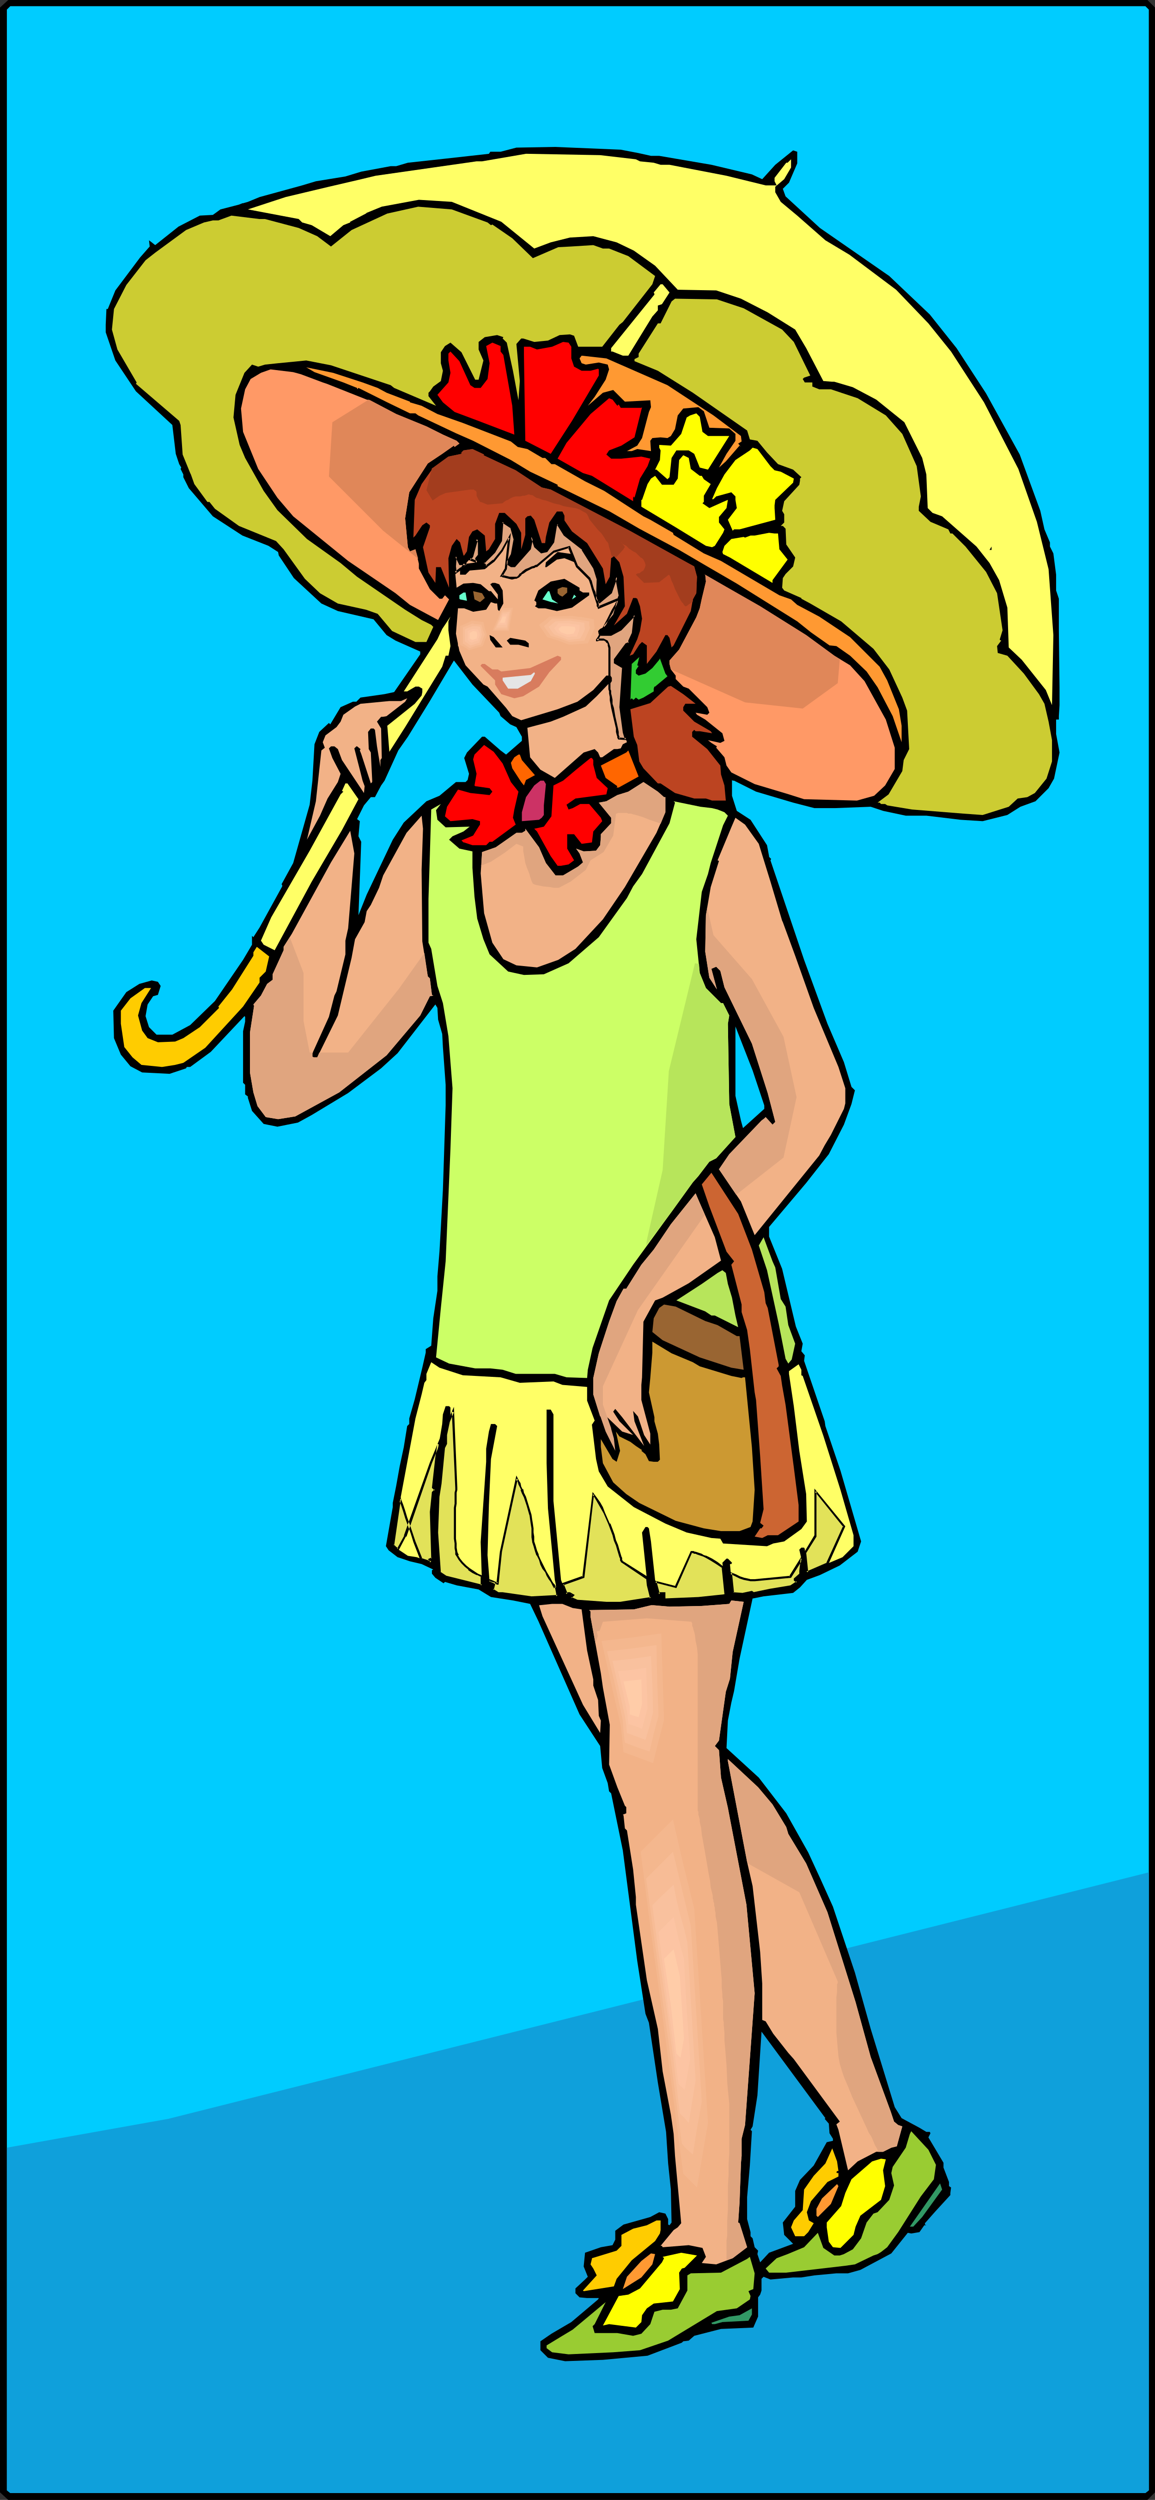 <?xml version="1.0" encoding="UTF-8" standalone="no"?>
<svg
   version="1.0"
   width="71.925mm"
   height="155.668mm"
   id="svg127"
   sodipodi:docname="Girl with Umbrella.wmf"
   xmlns:inkscape="http://www.inkscape.org/namespaces/inkscape"
   xmlns:sodipodi="http://sodipodi.sourceforge.net/DTD/sodipodi-0.dtd"
   xmlns="http://www.w3.org/2000/svg"
   xmlns:svg="http://www.w3.org/2000/svg">
  <rect width="100%" height="100%" fill="#333333" stroke="none"/>
  <sodipodi:namedview
     id="namedview127"
     pagecolor="#ffffff"
     bordercolor="#000000"
     borderopacity="0.25"
     inkscape:showpageshadow="2"
     inkscape:pageopacity="0.0"
     inkscape:pagecheckerboard="0"
     inkscape:deskcolor="#d1d1d1"
     inkscape:document-units="mm" />
  <defs
     id="defs1">
    <pattern
       id="WMFhbasepattern"
       patternUnits="userSpaceOnUse"
       width="6"
       height="6"
       x="0"
       y="0" />
  </defs>
  <path
     style="fill:#000000;fill-opacity:1;fill-rule:evenodd;stroke:none"
     d="M 271.842,1.778 V 586.576 l -1.778,1.778 H 1.939 L 0,586.576 V 1.778 L 1.939,0 H 270.064 Z"
     id="path1" />
  <path
     style="fill:#00ccff;fill-opacity:1;fill-rule:evenodd;stroke:none"
     d="M 270.387,2.262 V 586.091 l -0.808,0.646 H 2.424 L 1.616,586.091 V 2.262 L 2.424,1.454 H 269.579 Z"
     id="path2" />
  <path
     style="fill:#0fa0db;fill-opacity:1;fill-rule:evenodd;stroke:none"
     d="M 1.616,505.457 39.596,498.67 270.387,440.659 v 145.432 l -0.808,0.646 H 2.424 l -0.808,-0.646 z"
     id="path3" />
  <path
     style="fill:#000000;fill-opacity:1;fill-rule:evenodd;stroke:none"
     d="m 150.305,36.035 2.909,0.646 h 1.939 l 12.283,2.101 9.535,2.262 2.424,1.131 3.071,-3.393 4.202,-3.393 0.97,0.323 v 2.747 l -1.939,4.525 -1.455,1.454 0.646,1.778 8.081,7.433 16.323,11.311 9.535,9.049 6.303,7.918 6.95,10.665 7.919,14.382 4.849,13.25 0.97,4.363 1.293,3.07 v 0.97 l 0.808,1.616 0.646,5.009 v 3.717 l 0.646,1.939 v 7.595 l 0.162,13.25 v 4.201 l -0.162,2.585 v 0.808 h -0.646 v 3.393 l 0.808,4.363 -1.293,6.14 -1.293,2.262 -3.071,3.07 -3.556,1.293 -3.071,1.939 -5.818,1.454 -5.172,-0.323 -8.081,-0.97 h -4.849 l -5.333,-1.131 -2.909,-0.97 -8.404,0.323 h -4.849 l -5.01,-1.293 -8.727,-2.585 -5.172,-2.585 h -0.323 l -0.162,-0.162 v 3.717 l 1.131,3.555 3.232,2.101 3.879,5.979 0.485,2.585 v 0.162 l 0.485,0.485 -0.162,0.323 7.919,23.431 5.495,15.028 3.879,9.049 1.778,5.817 0.808,0.808 -0.808,3.232 -1.778,4.848 -3.556,6.948 -5.333,6.787 -8.727,10.342 v 2.262 l 3.071,7.595 3.232,13.574 1.616,4.04 -0.323,1.778 0.808,0.97 -0.162,1.293 4.849,14.22 0.162,1.131 3.556,10.503 4.849,16.644 -0.808,2.424 -4.202,3.232 -4.687,2.262 -3.071,1.131 -1.616,1.778 -1.616,1.293 -6.95,0.808 -2.424,0.485 h -0.162 l -3.071,14.22 -1.293,7.595 -0.646,2.747 -0.808,4.201 -0.323,6.464 7.596,6.948 6.465,8.403 5.172,9.211 2.909,6.302 2.909,6.464 5.172,15.513 3.717,13.25 5.657,18.421 1.616,2.585 4.202,2.262 1.616,0.97 h 0.808 l 0.162,0.323 -0.485,0.97 3.556,5.979 v 1.131 l 1.293,3.393 v 0.97 l 0.485,0.323 -0.162,1.293 v 0.485 l -3.556,3.878 -2.424,2.747 v 0.323 l 0.323,0.162 h -0.485 l -1.131,1.616 -1.939,0.323 -0.808,-0.162 -3.879,4.848 -7.273,3.878 -2.909,0.808 h -2.748 l -5.172,0.485 -3.071,0.485 h -1.939 l -5.333,0.485 -1.616,-0.646 -0.485,0.485 v 2.747 l -0.323,0.97 -0.485,0.646 v 4.525 l -1.131,2.585 -7.596,0.323 -6.303,1.616 -1.293,1.131 -1.293,0.162 -0.323,0.323 -8.081,3.07 -10.505,0.97 -8.889,0.323 -4.04,-0.808 -1.778,-1.778 v -2.101 l 2.586,-1.778 4.687,-2.747 6.303,-5.332 0.162,-0.323 h -2.748 l -1.778,-0.162 -0.97,-0.97 v -1.131 l 2.263,-2.101 0.646,-0.646 -0.97,-2.424 0.323,-3.232 3.717,-1.293 2.748,-0.485 0.646,-1.293 v -2.101 l 1.939,-1.454 6.303,-1.778 2.101,-1.131 1.455,0.323 0.646,1.293 v 1.293 l 0.323,0.162 0.485,-0.646 -0.162,-7.756 -0.646,-6.14 -0.485,-7.433 -1.939,-11.635 -2.101,-14.058 -0.808,-2.101 -1.939,-12.443 -3.394,-26.016 -2.748,-13.412 -0.485,-0.485 -0.323,-1.939 -1.293,-3.555 -0.485,-5.171 -4.849,-7.433 -9.697,-21.976 -1.939,-4.04 -4.04,-0.808 -5.172,-0.808 -2.909,-1.778 -5.172,-0.97 -2.748,-0.808 -0.323,0.323 -1.939,-1.293 -0.808,-0.97 v -0.808 l 0.323,-0.162 -2.748,-1.293 -2.748,-0.646 -2.909,-0.97 -2.101,-1.616 -0.646,-0.97 1.616,-9.211 v -0.97 l 0.808,-4.04 0.808,-4.525 0.97,-4.525 0.808,-5.009 0.485,-0.485 v -1.293 l 1.293,-4.525 1.778,-7.433 0.808,-3.555 v -0.808 l 1.293,-0.808 0.485,-6.464 0.97,-6.464 v -3.393 l 0.485,-5.817 0.323,-5.656 0.485,-8.888 0.646,-19.876 v -4.848 l -0.646,-8.888 -0.162,-3.07 -0.97,-3.393 -0.162,-2.747 -0.485,-0.808 -8.889,11.473 -3.879,3.555 -7.758,5.817 -8.566,5.171 -3.232,1.778 -4.849,0.97 -3.232,-0.646 -2.748,-3.07 -0.97,-3.07 v -0.323 l -0.646,-0.485 v -2.262 l -0.485,-0.485 v -12.119 l 0.485,-2.262 v -1.131 l -0.162,-0.162 -7.919,8.403 -4.849,3.555 h -0.808 l -0.162,0.323 -3.879,1.293 -6.465,-0.323 -2.748,-1.454 -2.263,-2.747 -1.616,-3.878 -0.162,-6.464 3.071,-4.363 3.071,-1.939 2.909,-0.808 1.455,0.323 0.646,0.97 -0.646,2.101 -1.131,0.323 -1.293,1.939 -0.485,2.747 0.808,2.585 1.778,1.778 h 3.717 l 4.202,-2.262 5.818,-5.656 6.626,-9.695 2.101,-3.555 v -2.101 l 0.323,0.323 1.455,-2.262 5.333,-9.695 v -0.323 l -0.162,-0.162 2.748,-5.009 3.879,-13.735 0.646,-5.656 0.485,-8.564 1.131,-2.909 2.263,-2.101 0.323,0.323 2.424,-4.04 2.909,-1.293 h 0.808 l 0.97,-0.97 5.657,-0.808 2.263,-0.485 6.141,-8.888 v -0.646 l -5.818,-2.585 -2.101,-1.293 -3.071,-3.717 -8.404,-1.939 -3.879,-1.778 -6.465,-5.979 -3.556,-5.332 -0.162,-0.808 -2.263,-1.454 -6.141,-2.424 -6.95,-4.525 -5.657,-6.625 -1.293,-2.585 v -0.646 l -0.646,-1.293 0.162,-0.323 -0.485,-0.808 -0.808,-2.424 -0.808,-6.787 -8.566,-7.918 -4.849,-7.272 -2.263,-6.625 V 76.433 L 25.051,72.716 h 0.323 l 1.778,-4.363 5.818,-7.756 2.263,-2.585 -0.162,-1.454 0.646,0.485 0.808,0.646 5.495,-4.363 5.01,-2.585 3.071,-0.162 1.778,-1.293 4.364,-1.131 0.808,-0.323 h 0.162 l 1.131,-0.323 2.748,-1.131 10.02,-2.747 3.232,-0.97 6.95,-1.131 3.717,-1.131 6.95,-1.293 h 1.293 l 2.748,-0.808 8.889,-0.97 10.182,-1.131 0.323,-0.485 h 2.424 l 3.717,-0.97 9.051,-0.162 15.515,0.646 z"
     id="path4" />
  <path
     style="fill:#ffff66;fill-opacity:1;fill-rule:evenodd;stroke:none"
     d="m 149.658,37.489 0.97,0.485 3.232,0.323 1.616,0.485 h 2.101 l 13.414,2.585 9.212,2.262 h 2.586 l -0.485,-0.97 V 41.852 l 2.748,-3.555 h 0.323 l 0.808,-0.808 v 1.939 l -1.616,2.747 -2.101,1.778 v 1.293 l 1.293,2.262 3.879,3.232 6.626,5.817 5.657,3.393 10.99,8.241 7.596,7.918 5.333,6.625 7.758,11.958 8.081,15.674 4.364,12.443 2.748,11.15 1.131,15.513 -0.323,16.482 -1.455,-3.555 -5.657,-7.11 -3.071,-2.909 -0.323,-9.372 -1.939,-6.464 -2.263,-4.04 -3.071,-3.878 -8.081,-7.11 -2.263,-0.808 -1.131,-1.131 -0.323,-7.918 -0.97,-3.878 -4.202,-8.403 -6.626,-5.333 -5.495,-2.909 -4.364,-1.293 h -0.485 l -2.101,-0.162 -4.04,-7.756 -2.586,-4.363 -6.465,-4.04 -6.303,-3.232 -5.818,-1.939 -9.051,-0.162 -5.333,-5.656 -5.01,-3.555 -4.04,-1.939 -5.495,-1.454 -5.495,0.323 -4.525,1.131 -3.879,1.454 -7.758,-6.302 -11.636,-4.686 -7.758,-0.485 -8.727,1.616 -3.556,1.454 -0.162,0.162 -3.717,1.939 v 0.162 l -1.616,0.646 -3.071,2.585 -4.364,-2.585 -2.263,-0.646 -0.808,-0.808 -11.96,-2.262 8.889,-2.909 10.182,-2.424 6.95,-1.616 4.04,-0.97 23.758,-3.393 h 1.293 l 10.344,-1.778 17.455,0.323 z"
     id="path5" />
  <path
     style="fill:#cccc32;fill-opacity:1;fill-rule:evenodd;stroke:none"
     d="m 114.749,52.356 0.808,0.646 0.323,-0.162 4.687,3.232 4.849,4.686 5.98,-2.585 3.071,-0.162 5.172,-0.323 2.263,0.808 h 1.455 l 4.525,1.778 6.303,4.686 -0.646,1.939 -6.95,8.888 -0.808,0.646 -4.04,5.171 h -5.657 l -0.97,-2.585 -0.97,-0.323 -2.424,0.162 -2.748,1.293 -3.232,0.323 -2.586,-0.808 h -0.485 l -1.131,1.293 0.808,8.726 -0.323,4.525 -1.293,-6.948 -1.455,-6.625 -0.97,-0.97 0.162,-0.323 -1.455,-0.485 -2.909,0.485 -1.455,1.131 v 1.778 l 1.131,2.585 -1.131,4.525 h -0.808 l -3.232,-6.464 -2.586,-2.262 -1.293,0.808 -0.97,1.454 v 2.585 l 0.485,1.778 -0.485,2.424 -1.778,1.293 -0.808,1.131 -0.323,0.323 v 0.808 l 1.778,2.262 -9.859,-4.201 -0.808,-0.646 -14.061,-4.686 -5.818,-1.131 -6.626,0.646 -3.071,0.323 -1.616,0.485 -1.455,-0.485 -1.778,1.939 -2.101,5.171 -0.485,5.333 1.455,6.464 1.293,3.07 4.364,7.756 3.232,4.525 6.95,6.787 7.919,5.656 3.879,3.232 11.313,7.756 3.879,2.424 2.263,1.131 0.485,0.485 -1.616,3.555 h -2.586 l -5.495,-2.585 -3.394,-4.04 -2.748,-0.97 -6.626,-1.454 -4.202,-2.424 -3.556,-3.393 -5.01,-6.948 -1.778,-1.939 -8.727,-3.555 -5.657,-4.04 -1.293,-1.616 h -0.485 l -3.071,-4.201 -0.808,-2.262 -0.162,-0.323 -1.778,-4.363 -0.485,-6.948 -0.323,-0.97 -10.182,-8.726 0.162,-0.323 -4.525,-7.756 -1.293,-4.686 0.485,-4.848 2.909,-5.656 4.525,-5.817 2.263,-1.778 7.273,-5.333 4.202,-1.778 2.101,-0.485 h 1.293 l 3.071,-1.131 6.626,0.808 h 1.293 l 7.919,2.101 4.364,1.939 3.232,2.424 4.849,-3.878 8.404,-3.878 7.273,-1.616 7.919,0.646 z"
     id="path6" />
  <path
     style="fill:#ffff66;fill-opacity:1;fill-rule:evenodd;stroke:none"
     d="m 157.578,68.838 -1.778,2.747 -0.97,0.323 v 1.131 l -1.293,1.454 -5.657,9.211 h -1.293 l -2.424,-0.97 h -0.323 V 81.927 L 154.022,69.323 v -0.162 l -0.162,-0.323 1.616,-1.939 h 0.485 z"
     id="path7" />
  <path
     style="fill:#cccc32;fill-opacity:1;fill-rule:evenodd;stroke:none"
     d="m 175.032,72.554 9.051,5.009 2.748,2.909 3.879,7.918 -1.455,0.485 -0.323,0.323 0.485,0.808 h 1.778 V 90.976 l 1.616,0.646 h 2.748 l 6.303,2.101 6.626,4.04 3.879,4.363 3.394,7.595 0.97,7.11 -0.485,2.424 v 0.97 l 2.748,2.585 4.202,1.778 0.485,0.97 h 0.485 l 3.071,3.07 4.849,5.979 2.586,5.009 1.293,8.726 -0.646,2.101 v 0.162 l 0.323,0.162 -0.97,1.293 0.162,1.616 2.263,0.646 3.879,4.201 3.556,4.848 1.293,2.262 0.97,4.201 0.808,4.363 v 5.009 l -1.293,4.04 -2.748,3.393 -1.778,0.97 -2.263,0.323 -2.101,1.939 -6.141,1.939 -4.525,-0.323 -12.121,-0.97 -5.818,-0.97 -0.485,-0.323 h -0.97 l -0.323,-0.323 h -0.485 l 2.586,-1.939 3.232,-5.494 0.323,-2.585 1.293,-2.585 -0.485,-9.049 -1.131,-3.07 -3.071,-6.625 -3.717,-4.848 -7.596,-6.464 -7.273,-4.201 -2.101,-1.131 v -0.162 l -4.04,-1.778 -0.485,-0.646 0.162,-2.262 0.646,-0.97 1.778,-1.778 0.485,-2.101 -2.101,-3.07 -0.162,-3.717 -0.646,-0.646 h -0.485 l 0.808,-0.808 v -1.939 l -0.485,-0.808 0.485,-2.262 3.556,-3.878 0.162,-0.97 v -0.485 l 0.323,-0.323 -1.939,-1.778 -3.556,-1.293 -2.586,-2.747 -2.263,-2.747 -1.778,-0.323 -0.646,-2.101 -12.768,-8.888 -8.243,-5.171 -5.495,-2.262 v -0.485 l 0.97,-0.485 v -0.808 l 4.525,-7.11 h 0.646 l 2.586,-5.171 0.808,-0.646 9.859,0.162 z"
     id="path8" />
  <path
     style="fill:#ff0000;fill-opacity:1;fill-rule:evenodd;stroke:none"
     d="m 134.466,81.604 v 2.747 l 0.646,1.939 1.778,0.97 h 2.101 l 1.778,-0.485 0.162,0.162 v 1.454 l -6.303,10.665 -5.01,7.756 -5.98,-3.07 -0.323,-20.199 v -1.939 h 1.455 l 1.616,0.646 3.556,-0.646 2.586,-1.131 1.293,0.162 z"
     id="path9" />
  <path
     style="fill:#ff0000;fill-opacity:1;fill-rule:evenodd;stroke:none"
     d="m 117.82,82.735 0.646,0.808 2.101,11.958 0.485,6.787 -8.889,-3.393 -5.172,-1.939 -2.748,-2.262 -1.293,-1.778 2.586,-2.909 0.485,-2.262 -0.485,-2.909 v -1.616 l 0.485,-0.485 2.101,2.262 2.586,5.656 0.97,0.646 h 1.455 l 1.616,-2.101 0.485,-3.717 -0.808,-4.04 1.455,-0.808 1.939,0.808 z"
     id="path10" />
  <path
     style="fill:#ff9932;fill-opacity:1;fill-rule:evenodd;stroke:none"
     d="m 157.093,90.653 10.828,7.11 6.465,4.848 0.162,1.293 -0.808,0.485 0.646,0.808 -0.323,-0.323 -3.232,3.717 -1.616,1.454 1.778,-3.232 2.101,-3.07 v -1.616 l -1.455,-1.293 -4.687,-0.162 -1.293,-3.878 -1.293,-0.97 -3.556,0.323 -1.293,1.616 -0.646,3.232 -0.97,1.616 -0.808,0.485 -1.616,-0.162 -1.939,0.162 -0.485,0.646 0.162,2.424 -3.232,-0.485 -1.293,0.485 h -1.131 l 2.424,-1.293 1.131,-1.778 1.616,-6.14 0.485,-1.131 -0.162,-1.616 -5.98,0.323 -2.748,-2.747 -2.424,0.646 -3.556,3.07 1.616,-2.101 2.586,-4.04 0.808,-2.424 -0.323,-1.131 -2.101,-0.485 -3.071,0.485 -0.97,-0.323 -0.485,-1.131 0.485,-0.646 5.818,0.646 z"
     id="path11" />
  <path
     style="fill:#ff9932;fill-opacity:1;fill-rule:evenodd;stroke:none"
     d="m 85.334,90.006 3.556,1.293 2.101,1.131 5.495,2.101 v 0.162 l 2.748,0.808 3.717,1.939 5.98,2.101 11.313,4.363 1.616,1.293 2.263,0.485 3.556,2.101 h 0.646 l 1.455,1.454 h 0.808 l 7.111,4.04 4.525,2.262 9.212,5.979 1.616,0.808 5.333,3.07 0.162,0.485 7.111,4.363 4.04,1.778 13.738,8.08 2.748,0.97 1.455,1.293 5.172,2.747 7.273,4.848 6.95,6.948 1.778,3.232 2.748,6.787 0.646,3.878 V 174.68 l -2.101,-6.14 -3.556,-6.787 -2.586,-3.717 -3.879,-3.717 -3.232,-2.262 -1.616,-0.162 -4.364,-3.07 -3.232,-2.585 -14.222,-8.888 -6.95,-4.04 -6.626,-3.878 -9.374,-5.009 -6.95,-4.04 -12.283,-5.979 v -0.323 l -6.465,-3.07 -4.525,-2.747 -8.889,-4.525 -4.04,-1.778 -8.889,-4.201 -0.646,-0.485 h -1.293 l -5.333,-2.585 -6.788,-3.393 -0.323,0.323 v -0.323 l -3.232,-1.293 -6.788,-2.424 -1.939,-1.131 6.303,1.293 z"
     id="path12" />
  <path
     style="fill:#ff9966;fill-opacity:1;fill-rule:evenodd;stroke:none"
     d="m 70.789,88.067 5.172,1.939 0.97,0.323 9.374,3.717 0.808,0.162 6.141,3.232 7.111,2.909 3.879,1.939 3.232,1.454 0.646,0.646 -1.131,0.808 -0.162,-0.323 -2.748,1.939 -3.394,2.262 -4.364,6.787 -0.97,6.14 0.646,6.787 0.485,0.97 1.293,-0.485 0.808,3.393 v 1.131 l 2.586,4.848 2.263,2.262 h 0.646 l 0.646,-0.808 0.97,0.97 -2.586,4.848 -4.525,-2.424 -2.101,-1.131 -3.394,-2.747 -11.152,-7.595 -12.929,-10.503 -3.717,-4.363 -4.525,-6.787 -3.556,-8.726 -0.485,-5.494 0.97,-4.525 1.293,-2.424 2.424,-1.454 2.263,-0.808 5.333,0.646 z"
     id="path13" />
  <path
     style="fill:#ff0000;fill-opacity:1;fill-rule:evenodd;stroke:none"
     d="m 145.295,95.5 0.323,-0.323 0.485,0.808 h 4.849 l 0.162,-0.162 -1.778,7.11 -3.071,1.939 -2.909,1.131 -0.646,0.97 1.131,0.97 h 2.424 l 4.687,-0.485 2.101,0.485 -0.646,1.778 -1.778,2.909 -1.293,4.525 -0.162,-0.323 -0.162,0.323 v 0.808 l -9.697,-5.979 -2.101,-0.646 -5.98,-3.393 2.101,-3.717 5.657,-6.787 4.364,-3.717 0.808,0.323 z"
     id="path14" />
  <path
     style="fill:#ffff00;fill-opacity:1;fill-rule:evenodd;stroke:none"
     d="m 165.335,101.641 1.293,0.97 h 5.01 l -5.01,7.918 -1.939,-0.485 -1.293,-3.232 -1.293,-0.808 h -2.909 l -1.131,1.778 -0.485,4.525 -0.485,0.485 -2.586,-2.262 h -0.323 l 1.131,-2.262 0.162,-2.262 -0.323,-0.646 v -0.646 l 2.748,0.162 2.424,-2.747 1.293,-3.878 0.808,-0.485 1.455,-0.485 0.808,0.808 z"
     id="path15" />
  <path
     style="fill:#ffff00;fill-opacity:1;fill-rule:evenodd;stroke:none"
     d="m 181.335,109.72 0.97,0.97 1.455,0.323 3.071,1.616 -0.162,0.97 -4.202,4.04 -0.162,1.293 v 0.646 l 0.162,2.747 -8.404,2.262 h -1.293 l -0.323,0.323 -1.131,-2.585 2.101,-2.747 -0.323,-1.939 v -0.808 l -0.97,-0.97 -3.556,0.97 -0.646,0.646 h -0.323 l 1.131,-2.585 1.778,-3.232 2.586,-3.393 3.394,-2.262 0.646,-0.646 1.131,0.323 z"
     id="path16" />
  <path
     style="fill:#bc4421;fill-opacity:1;fill-rule:evenodd;stroke:none"
     d="m 113.779,107.135 7.596,3.555 6.141,4.04 2.101,0.485 18.586,9.695 13.414,7.433 1.778,0.97 0.646,2.424 -0.162,3.878 -0.808,1.454 -0.485,2.747 -4.04,8.08 -0.485,0.485 -0.485,-2.262 -0.485,-0.646 h -0.485 l -2.101,3.878 -2.263,2.909 v -4.363 l -1.131,-0.808 -0.646,0.646 -1.455,2.262 -0.808,0.323 1.778,-3.878 0.646,-1.939 0.485,-2.909 -0.485,-2.909 -0.646,-1.778 -0.323,-0.162 h -0.646 l -1.455,3.717 -3.071,2.747 2.586,-4.525 -0.323,-6.948 -0.97,-3.393 -1.293,-1.454 -0.646,0.485 -0.323,4.363 -0.97,1.778 -0.646,-3.717 -3.717,-5.979 -3.556,-2.747 -1.778,-2.585 v -1.131 l -0.485,-0.97 h -1.293 l -1.778,2.585 -0.808,3.393 -0.162,1.293 v 0.162 h -0.808 l -1.778,-5.494 -0.808,-0.97 -0.808,0.162 -0.485,0.485 v 3.878 l -0.808,2.909 -0.162,0.485 v -3.878 l -1.131,-2.101 -2.748,-2.585 h -1.293 l -0.97,2.585 v 3.555 l -1.455,2.424 -0.646,0.485 -0.323,-3.717 -1.778,-1.454 -1.131,0.485 -0.808,1.293 -0.485,3.393 -0.646,0.97 h -0.162 l -0.808,-3.07 -0.808,-0.808 -1.131,1.616 -0.808,2.909 0.162,6.948 -1.939,-4.848 h -1.131 l -0.162,3.717 -1.616,-2.424 -1.293,-5.979 1.616,-4.686 v -0.485 l -0.808,-0.646 -0.97,0.646 -1.616,2.424 -0.485,0.485 0.323,-8.888 1.616,-3.717 2.748,-3.878 3.556,-2.585 3.071,-0.646 v -0.323 l 0.485,-0.485 2.101,-0.323 2.748,1.293 z"
     id="path17" />
  <path
     style="fill:#ffff00;fill-opacity:1;fill-rule:evenodd;stroke:none"
     d="m 162.588,110.367 2.101,1.616 h 0.485 l 0.485,0.808 1.616,1.131 -1.616,2.747 v 1.454 l -0.323,0.323 1.616,1.131 3.232,-1.454 1.131,-0.485 -0.323,1.939 -1.778,2.101 v 1.293 l 1.293,1.616 -0.323,0.808 -1.939,3.07 -0.646,0.323 -1.455,-0.323 -7.111,-4.363 -8.081,-4.848 v -1.616 h 0.162 l 1.293,-3.717 0.808,-1.293 0.97,-0.646 1.616,2.101 h 2.748 l 0.97,-1.454 0.323,-4.363 0.97,-1.131 1.293,0.646 z"
     id="path18" />
  <path
     style="fill:#f2b287;fill-opacity:1;fill-rule:evenodd;stroke:none"
     d="m 121.052,126.849 -0.485,3.555 -0.97,1.939 v 0.323 l 0.646,0.646 h 0.808 l 3.717,-4.04 0.323,-2.424 v -0.485 l 0.808,2.262 1.616,1.293 1.131,-0.162 1.616,-2.101 0.485,-3.878 0.485,-0.485 1.616,2.585 4.364,3.393 2.748,4.525 0.808,2.424 -0.323,4.686 0.808,0.808 2.586,-2.262 1.293,-3.717 0.646,4.363 -1.293,4.686 -2.263,2.747 -0.97,0.485 -0.485,0.485 0.162,0.808 h 2.909 l 2.263,-1.293 3.232,-3.232 -0.323,4.363 -0.808,1.616 v 0.646 l -0.808,0.323 -2.586,3.555 v 0.646 l 1.778,0.97 -0.485,9.534 0.646,5.817 0.808,2.424 -0.97,0.485 -0.485,0.97 -0.808,0.162 h -0.808 l -2.748,1.939 h -0.485 l -0.485,-1.131 -0.808,-0.808 -2.586,0.808 -6.788,5.979 -3.394,-1.939 -2.424,-2.909 -0.646,-6.948 5.495,-1.454 2.909,-1.131 5.333,-2.424 2.586,-2.424 3.394,-3.555 v -0.808 l -0.485,-0.485 h -0.646 l -3.071,3.393 -3.717,2.747 -4.687,1.778 -8.566,2.585 -2.101,-0.97 -1.455,-1.939 -4.364,-5.009 -0.97,-0.485 -4.202,-4.525 -1.455,-3.393 -0.808,-4.04 0.485,-5.979 h 1.455 l 2.101,0.808 3.071,-0.485 1.131,-1.778 0.97,0.323 h 0.485 l 0.162,1.454 0.323,0.323 0.97,-1.778 -0.162,-3.07 -0.808,-1.454 -0.97,-0.323 h -0.646 l -0.485,0.323 1.778,2.424 v 1.131 l -1.616,-1.939 h -0.485 l -1.939,-1.616 -1.778,-0.323 -2.263,0.162 -1.616,0.97 -0.485,-5.009 0.323,-2.424 0.97,1.778 h 1.293 l 1.616,-1.778 0.97,-4.04 0.485,0.485 v 3.393 l -0.485,0.646 v 0.646 l 0.162,0.323 -2.424,0.323 -1.616,1.616 v 0.97 h 1.293 l 0.97,-0.97 3.556,-0.323 0.646,-0.485 -0.97,-0.97 2.424,-2.585 1.778,-2.747 0.323,-4.363 1.939,1.293 z"
     id="path19" />
  <path
     style="fill:#ffff00;fill-opacity:1;fill-rule:evenodd;stroke:none"
     d="m 183.113,125.556 0.323,3.717 1.939,2.424 -3.556,4.848 v 0.646 L 171.8,131.212 l -1.616,-0.808 -0.162,-0.485 0.485,-1.454 1.616,-1.616 2.909,-0.485 0.323,0.162 1.293,-0.485 h 0.97 l 3.394,-0.646 1.293,0.162 z"
     id="path20" />
  <path
     style="fill:#000000;fill-opacity:1;fill-rule:evenodd;stroke:none"
     d="m 232.892,129.434 0.485,-0.808 v 0.808 z"
     id="path21" />
  <path
     style="fill:#000000;fill-opacity:1;fill-rule:evenodd;stroke:none"
     d="m 137.699,132.505 v 0.808 l -4.849,-1.939 -1.778,0.323 -2.424,1.778 h -0.323 l 0.162,-1.131 2.748,-2.424 3.394,0.485 z"
     id="path22" />
  <path
     style="fill:#ff9966;fill-opacity:1;fill-rule:evenodd;stroke:none"
     d="m 178.911,142.685 10.828,6.787 6.626,4.848 3.717,2.262 3.394,3.717 5.01,9.049 2.101,6.625 v 5.009 l -2.263,3.878 -2.586,2.424 -4.04,1.131 -12.445,-0.323 -3.556,-1.131 -8.081,-2.424 -5.495,-2.747 -1.131,-1.616 -0.485,-1.939 -1.939,-2.262 0.162,-0.323 -1.293,-0.808 -0.808,-0.646 2.909,0.646 0.97,-0.485 -0.485,-1.778 -4.04,-3.232 -1.939,-1.131 -0.323,-0.485 2.748,0.485 0.485,-0.485 -0.485,-1.293 -4.364,-4.363 -1.293,-0.485 -1.778,-1.778 v -0.808 l -1.131,-1.454 -0.323,-1.293 v -0.808 l 2.263,-2.585 4.04,-7.595 0.808,-2.101 0.485,-2.262 0.97,-4.04 -0.162,-1.616 -0.323,-0.162 5.333,3.07 z"
     id="path23" />
  <path
     style="fill:#000000;fill-opacity:1;fill-rule:evenodd;stroke:none"
     d="m 136.406,138.968 0.808,0.485 h 1.455 v 0.646 l -4.04,2.909 -3.556,0.808 -2.748,-0.646 h -1.616 l -0.808,-0.485 0.323,-0.323 v -0.646 l -0.323,-0.323 h -0.162 l 0.97,-2.424 2.909,-2.101 3.232,-0.646 3.556,2.101 z"
     id="path24" />
  <path
     style="fill:#996532;fill-opacity:1;fill-rule:evenodd;stroke:none"
     d="m 133.497,139.453 -1.131,0.97 -0.646,-0.323 -0.485,-0.485 v -0.97 l 1.131,-0.485 1.131,0.162 z"
     id="path25" />
  <path
     style="fill:#996532;fill-opacity:1;fill-rule:evenodd;stroke:none"
     d="m 113.941,140.423 0.162,0.323 -1.131,0.97 -1.293,-0.646 -0.323,-1.939 2.101,0.485 z"
     id="path26" />
  <path
     style="fill:#66ffcc;fill-opacity:1;fill-rule:evenodd;stroke:none"
     d="m 129.941,141.069 1.455,0.97 -1.455,-0.323 h -0.162 l -2.101,-0.646 1.293,-1.939 h 0.323 z"
     id="path27" />
  <path
     style="fill:#66ffcc;fill-opacity:1;fill-rule:evenodd;stroke:none"
     d="m 109.9,141.392 -1.616,-0.323 -0.162,-0.162 v -0.808 l 0.97,-0.646 h 0.485 z"
     id="path28" />
  <path
     style="fill:#66ffcc;fill-opacity:1;fill-rule:evenodd;stroke:none"
     d="m 134.628,141.069 0.485,-1.131 0.485,0.485 z"
     id="path29" />
  <path
     style="fill:#ffff66;fill-opacity:1;fill-rule:evenodd;stroke:none"
     d="m 105.537,148.341 0.485,3.717 -0.485,2.262 h -0.646 l -0.808,2.585 -8.727,14.22 -3.717,5.817 -0.485,-6.14 6.465,-5.171 1.616,-1.939 0.162,-0.808 v -0.808 l -0.808,-0.485 h -0.808 l -1.939,1.131 h -0.808 l 7.919,-12.281 1.131,-2.424 1.939,-2.909 -0.485,1.131 z"
     id="path30" />
  <path
     style="fill:#000000;fill-opacity:1;fill-rule:evenodd;stroke:none"
     d="m 118.304,152.38 h -1.616 l -1.293,-1.778 -0.162,-1.131 0.97,0.485 z"
     id="path31" />
  <path
     style="fill:#000000;fill-opacity:1;fill-rule:evenodd;stroke:none"
     d="m 124.446,151.411 v 0.97 l -2.424,-0.646 h -1.939 l -0.808,-0.97 0.808,-0.646 3.556,0.646 z"
     id="path32" />
  <path
     style="fill:#d87c5e;fill-opacity:1;fill-rule:evenodd;stroke:none"
     d="m 132.042,155.289 -2.748,2.909 -2.424,3.393 -3.717,2.262 -2.101,0.485 -3.071,-0.97 -1.455,-2.262 v -0.97 l -3.394,-3.393 v -0.162 l 0.323,-0.323 h 0.646 l 1.778,1.293 h 1.293 l 0.808,0.485 6.788,-0.808 6.465,-2.909 0.808,0.323 z"
     id="path33" />
  <path
     style="fill:#32cc32;fill-opacity:1;fill-rule:evenodd;stroke:none"
     d="m 150.305,156.743 -0.646,0.97 v 0.808 l 0.646,0.485 1.616,-0.485 1.616,-1.293 1.616,-1.939 0.162,-0.323 1.293,3.555 0.485,0.646 -2.909,2.424 h -0.162 l -0.162,0.485 v 0.646 l -2.424,1.454 -1.131,0.485 -0.646,-0.485 -0.485,0.485 h -0.162 l -0.323,-0.323 -0.323,0.323 v 0.323 l 0.323,-8.726 1.778,-1.616 -0.485,1.939 z"
     id="path34" />
  <path
     style="fill:#00ccff;fill-opacity:1;fill-rule:evenodd;stroke:none"
     d="m 117.496,167.732 0.323,0.808 2.263,1.939 1.455,0.646 1.293,2.262 v 0.97 l -3.717,3.232 -1.293,-0.97 -3.717,-3.232 h -0.646 l -3.556,3.717 -0.646,1.293 1.131,3.717 -0.323,1.454 -0.485,0.485 h -2.263 l -3.879,3.232 -3.071,1.293 -5.333,5.009 -2.586,4.04 -6.141,12.927 -1.939,4.848 0.485,-12.766 0.162,-4.525 -0.646,-1.293 0.323,-3.555 -0.646,-0.485 1.616,-3.232 1.616,-1.939 h 0.97 l 1.455,-2.747 0.808,-1.131 3.232,-7.11 2.263,-3.232 5.172,-8.403 5.657,-9.534 4.364,5.656 z"
     id="path35" />
  <path
     style="fill:#e5e5e5;fill-opacity:1;fill-rule:evenodd;stroke:none"
     d="m 124.931,160.298 -3.071,1.778 h -2.263 l -1.293,-1.939 v -0.646 l 6.626,-0.646 0.808,-0.646 0.162,0.323 z"
     id="path36" />
  <path
     style="fill:#bc4421;fill-opacity:1;fill-rule:evenodd;stroke:none"
     d="m 162.911,164.985 0.808,0.646 h -2.424 l -0.485,0.808 v 0.808 l 2.586,2.585 3.879,2.262 0.323,0.485 -2.909,-0.485 h -0.97 l -0.323,-0.323 -0.485,0.485 v 1.131 l 3.556,2.909 3.071,3.878 0.162,2.101 0.808,2.585 0.323,3.555 h -3.232 l -1.455,-0.485 h -2.748 l -4.525,-1.293 -3.394,-2.262 h -0.646 l -3.394,-3.555 -0.97,-1.616 -0.485,-3.878 -0.808,-1.939 -0.808,-6.464 4.687,-1.454 4.202,-3.878 0.646,-0.162 2.909,1.939 z"
     id="path37" />
  <path
     style="fill:#f2b287;fill-opacity:1;fill-rule:evenodd;stroke:none"
     d="m 90.991,168.54 -0.808,0.162 h -0.485 l -0.97,1.131 0.97,1.616 0.162,6.948 -0.323,0.485 v 1.616 l -0.808,-4.848 -0.485,-3.878 -0.323,-0.323 h -0.646 l -0.646,0.808 0.162,4.04 0.485,0.808 0.323,6.464 v 0.485 l -0.323,0.323 -2.263,-6.948 -0.323,-0.808 0.162,-0.323 -0.808,-0.646 h -0.162 l -0.485,0.485 1.455,5.656 0.485,1.939 0.485,1.293 -0.162,1.616 -5.172,-7.756 -0.97,-2.585 -0.808,-0.646 h -0.808 l -0.485,0.485 0.808,2.262 1.939,3.717 -0.646,1.939 -2.424,3.878 -1.778,4.04 -3.071,5.656 2.101,-9.049 1.293,-11.958 0.808,-0.646 -0.485,-1.293 0.646,-1.616 2.586,-1.939 0.97,-1.293 0.646,-1.616 2.748,-1.939 1.293,-0.646 6.788,-0.646 h 2.748 l 1.455,-0.646 -0.485,0.808 z"
     id="path38" />
  <path
     style="fill:#ff0000;fill-opacity:1;fill-rule:evenodd;stroke:none"
     d="m 118.304,179.689 1.939,4.363 1.778,2.262 -0.97,4.201 -0.323,1.939 0.646,1.616 -5.495,4.04 h -0.646 l -0.808,0.808 h -3.232 l -1.939,-0.646 h -0.162 l -0.485,-0.485 2.748,-1.131 1.293,-2.101 0.323,-0.485 v -0.808 l -1.778,-0.485 -5.172,0.485 -1.293,-1.131 0.485,-2.262 2.586,-4.04 2.909,0.808 4.525,0.485 0.646,-0.808 -0.646,-0.808 -3.394,-0.485 -0.162,-0.162 0.485,-2.747 -0.808,-3.393 0.323,-1.131 2.263,-2.262 2.263,1.616 z"
     id="path39" />
  <path
     style="fill:#ff6600;fill-opacity:1;fill-rule:evenodd;stroke:none"
     d="m 145.618,185.345 h -0.485 l 0.162,-0.323 -2.748,-1.939 -1.131,-2.909 5.98,-3.07 0.485,-0.485 2.424,6.14 z"
     id="path40" />
  <path
     style="fill:#ff6600;fill-opacity:1;fill-rule:evenodd;stroke:none"
     d="m 122.83,178.881 3.071,3.555 -2.101,1.131 -0.485,1.293 -0.646,-0.808 -2.101,-3.232 -0.323,-1.293 0.808,-1.293 0.97,-0.646 h 0.323 z"
     id="path41" />
  <path
     style="fill:#ff0000;fill-opacity:1;fill-rule:evenodd;stroke:none"
     d="m 139.638,178.881 v 1.131 l 0.808,3.07 2.586,2.424 -0.323,1.454 -7.273,0.97 -2.101,1.454 0.485,1.131 0.97,-0.323 1.778,-0.97 h 2.101 l 2.748,3.232 0.323,0.808 -2.101,2.424 -0.323,2.585 -2.424,0.323 -1.778,-2.262 h -1.616 v 3.393 l 1.616,2.747 -1.293,0.97 -1.778,0.323 h -0.808 l -1.616,-2.262 -3.232,-5.817 -0.646,-0.646 2.263,-0.485 1.778,-2.424 0.485,-7.272 2.263,-1.131 3.071,-2.585 3.394,-2.747 h 0.323 z"
     id="path42" />
  <path
     style="fill:#cc3265;fill-opacity:1;fill-rule:evenodd;stroke:none"
     d="m 128.486,184.537 -0.485,5.009 v 2.262 l -0.485,0.646 -0.646,0.485 -4.04,0.323 v -2.101 l 0.97,-3.555 1.939,-2.747 1.455,-1.131 h 0.808 z"
     id="path43" />
  <path
     style="fill:#f2b287;fill-opacity:1;fill-rule:evenodd;stroke:none"
     d="m 156.285,187.607 h 0.323 v 3.555 l -2.101,4.848 -7.434,12.766 -5.172,7.595 -6.465,6.948 -4.04,2.585 -5.01,1.778 -4.849,-0.485 -3.071,-1.454 -2.586,-3.878 -1.939,-6.948 -0.808,-9.372 0.323,-5.009 3.232,-1.131 4.849,-3.393 h 1.293 l 0.808,-0.485 v -0.485 l 3.232,4.363 1.616,3.717 2.263,2.909 h 1.778 l 3.556,-2.101 1.131,-0.97 -0.808,-2.101 -0.808,-1.131 1.778,0.646 2.909,-0.162 0.97,-1.293 0.162,-1.939 v -0.646 l 2.424,-2.585 v -1.293 l -2.909,-3.555 1.778,-0.323 2.586,-1.454 2.586,-0.808 3.556,-2.262 3.394,2.262 z"
     id="path44" />
  <path
     style="fill:#ffff66;fill-opacity:1;fill-rule:evenodd;stroke:none"
     d="m 84.365,188.092 -3.879,7.272 -7.111,12.119 -8.727,16.159 -2.586,-1.293 -0.646,-0.97 2.424,-5.494 9.051,-15.674 7.273,-13.25 0.646,-0.646 -0.323,-0.162 0.808,-1.778 h 0.485 z"
     id="path45" />
  <path
     style="fill:#ccff66;fill-opacity:1;fill-rule:evenodd;stroke:none"
     d="m 167.598,190.193 1.293,0.323 1.616,0.646 0.808,0.808 -1.131,2.262 -2.909,8.888 -0.646,2.585 -1.455,4.201 -1.293,11.15 0.808,7.918 1.455,3.555 3.556,3.555 h 0.485 l 1.455,2.909 -0.323,1.939 0.323,18.906 1.455,7.756 -4.525,5.009 -1.616,0.808 -2.586,3.393 -1.293,1.454 -5.01,6.948 -9.051,12.443 -5.657,8.403 -3.879,11.15 -1.131,5.171 -0.162,1.939 -4.849,-0.162 -2.748,-0.808 h -9.212 l -3.071,-0.97 -2.909,-0.323 h -3.556 l -6.141,-1.131 -3.071,-1.454 1.131,-11.635 1.131,-10.988 1.131,-26.501 0.485,-14.22 -0.97,-12.281 -1.293,-7.756 -1.293,-4.04 -1.455,-8.726 -0.646,-1.454 v -10.342 l 0.323,-10.342 0.323,-10.665 2.263,-1.293 -1.131,1.454 0.323,2.262 1.939,1.778 5.657,-0.162 -1.455,1.131 -2.586,1.131 -0.808,0.808 2.424,2.101 3.071,0.646 v 3.878 l 0.485,6.787 0.646,5.171 1.455,4.848 1.455,3.555 4.364,4.04 3.717,0.808 4.687,-0.162 5.818,-2.585 7.111,-6.14 6.626,-9.211 1.455,-2.747 2.101,-2.909 6.465,-11.958 1.293,-4.848 -0.323,-0.323 6.303,1.293 z"
     id="path46" />
  <path
     style="fill:#f2b287;fill-opacity:1;fill-rule:evenodd;stroke:none"
     d="m 99.233,204.736 0.162,16.805 1.293,8.241 0.485,0.485 0.485,3.878 0.323,0.162 -0.808,0.162 -2.263,4.525 -7.919,9.372 -11.152,8.726 -10.344,5.656 -4.04,0.646 -2.909,-0.485 -1.939,-2.585 -0.97,-3.232 -0.808,-4.686 v -9.372 l 0.97,-6.302 -0.162,-0.323 1.778,-2.101 1.455,-2.747 1.293,-0.97 v -1.293 l 2.586,-5.656 v -0.808 l 1.939,-3.07 9.212,-16.805 4.525,-7.433 0.97,5.333 -1.455,17.613 -0.646,2.909 v 3.232 l -2.101,8.726 -0.485,0.97 -1.293,5.009 -3.879,8.564 v 0.808 l 0.323,0.162 h 0.808 l 4.849,-9.857 3.232,-13.574 0.808,-4.363 2.263,-4.04 0.485,-2.585 0.97,-1.454 1.939,-4.04 0.97,-2.909 5.495,-10.019 3.556,-4.04 0.323,3.07 z"
     id="path47" />
  <path
     style="fill:#f2b287;fill-opacity:1;fill-rule:evenodd;stroke:none"
     d="m 178.588,198.595 2.748,8.888 2.748,9.211 0.162,0.323 2.909,7.918 4.364,12.281 5.818,13.897 1.616,5.009 v 3.555 l -0.323,1.293 -3.071,6.14 -1.455,2.424 -1.293,2.424 -15.192,18.745 -3.232,-7.918 -5.172,-7.595 2.424,-3.555 7.596,-7.918 0.646,-0.485 0.323,-0.323 1.616,1.778 0.646,-0.646 -1.778,-6.787 -3.717,-11.635 -3.394,-6.948 -3.071,-6.302 -0.97,-3.878 -0.97,-0.97 -1.131,0.485 1.293,4.848 -1.778,-2.747 -0.97,-6.14 0.162,-8.564 1.131,-6.625 1.939,-6.14 -0.323,-0.162 3.232,-7.756 0.97,-2.262 2.263,1.616 z"
     id="path48" />
  <path
     style="fill:#ffcc00;fill-opacity:1;fill-rule:evenodd;stroke:none"
     d="m 62.546,228.651 -1.455,1.454 v 1.131 l -3.879,5.656 -8.889,9.695 -5.172,3.555 -1.939,0.485 -3.071,0.485 -4.849,-0.485 -2.101,-1.778 -1.939,-2.424 -0.808,-5.494 v -3.07 l 2.263,-2.909 3.394,-2.424 h 1.455 l -2.263,3.555 -0.808,2.909 0.97,3.555 1.293,1.778 2.424,0.97 4.04,-0.162 1.939,-0.808 3.879,-2.585 4.525,-4.525 -0.162,-0.323 3.232,-4.04 5.01,-7.918 v -0.808 l 0.808,-1.293 2.909,2.262 z"
     id="path49" />
  <path
     style="fill:#00ccff;fill-opacity:1;fill-rule:evenodd;stroke:none"
     d="m 179.881,260.162 v 0.808 l -5.01,4.525 -0.485,-1.778 -1.293,-5.817 v -16.321 l 4.04,10.342 z"
     id="path50" />
  <path
     style="fill:#cc6532;fill-opacity:1;fill-rule:evenodd;stroke:none"
     d="m 176.972,294.096 2.909,10.019 0.323,2.585 0.485,1.131 2.586,13.412 v 0.323 l -0.485,0.485 0.97,1.778 0.323,2.262 0.808,4.525 1.939,14.705 1.131,8.888 v 3.878 l -4.849,3.232 H 180.689 l -1.293,0.646 -1.778,-0.323 1.293,-1.939 h 0.323 l 0.485,-0.646 -0.808,-0.646 0.808,-3.232 -0.808,-12.443 -0.97,-13.25 -0.323,-1.778 -1.131,-10.18 -0.646,-4.525 -1.293,-4.201 v -1.778 l -2.424,-9.372 0.646,-0.808 -1.778,-2.262 -4.04,-10.665 -1.778,-5.171 2.263,-2.747 6.303,9.695 z"
     id="path51" />
  <path
     style="fill:#f2b287;fill-opacity:1;fill-rule:evenodd;stroke:none"
     d="m 169.699,296.681 -7.596,5.333 -6.141,3.393 -1.778,0.646 -2.748,5.009 -0.323,13.089 -0.162,1.778 v 3.555 l 2.101,7.918 v 2.585 l -1.455,-2.262 -1.455,-4.363 -1.131,-1.293 0.323,2.424 2.263,5.817 -5.172,-6.787 -1.616,-1.939 -0.485,0.646 1.455,2.262 3.232,3.232 -2.586,-0.808 -4.202,-4.04 h -0.485 l -0.485,0.485 -1.616,-5.171 v -3.878 l 1.293,-5.817 2.424,-7.433 1.778,-4.848 1.616,-2.909 h 0.646 l 3.556,-5.656 2.909,-3.555 4.04,-5.979 5.818,-7.272 4.525,10.342 z"
     id="path52" />
  <path
     style="fill:#b7e55b;fill-opacity:1;fill-rule:evenodd;stroke:none"
     d="m 182.467,298.297 1.293,7.433 1.131,1.778 0.646,4.363 1.616,4.363 -0.808,3.717 -0.808,0.97 -0.646,-1.131 -1.616,-8.241 -2.748,-12.604 -1.939,-5.817 1.131,-1.939 2.101,5.656 z"
     id="path53" />
  <path
     style="fill:#b7e55b;fill-opacity:1;fill-rule:evenodd;stroke:none"
     d="m 171.315,302.175 0.97,3.232 0.808,4.201 0.646,2.747 -5.495,-2.747 h -0.808 l -1.455,-0.97 -6.788,-2.585 5.98,-3.878 3.717,-2.585 1.131,-0.646 0.808,0.646 z"
     id="path54" />
  <path
     style="fill:#996532;fill-opacity:1;fill-rule:evenodd;stroke:none"
     d="m 165.982,310.901 2.909,0.97 4.525,2.585 h 0.646 l 0.97,7.918 -2.909,-0.485 -7.434,-2.424 -8.727,-4.04 -2.424,-1.939 0.323,-3.232 1.293,-2.424 1.131,-0.808 2.748,0.485 z"
     id="path55" />
  <path
     style="fill:#cc9932;fill-opacity:1;fill-rule:evenodd;stroke:none"
     d="m 163.073,320.597 1.616,0.97 7.434,2.262 2.424,0.485 0.323,-0.162 h 0.485 l 1.616,16.482 0.646,10.019 -0.485,7.433 -0.485,1.293 -2.586,0.97 h -4.364 l -4.04,-0.646 -6.626,-1.778 -8.566,-4.201 -3.071,-2.101 -3.071,-2.747 -2.424,-4.525 -0.485,-3.878 v -1.778 l 2.748,4.686 0.97,0.646 0.808,-2.585 -0.97,-4.525 0.808,1.131 2.586,1.293 1.293,0.97 1.455,0.97 -0.162,0.162 0.97,0.808 0.808,1.616 1.131,0.162 h 0.97 l 0.485,-0.485 -0.162,-3.555 -0.323,-2.585 -0.808,-2.909 v -0.97 l -1.293,-5.817 0.323,-3.393 0.485,-5.979 v -2.585 l 4.525,2.747 z"
     id="path56" />
  <path
     style="fill:#ffff66;fill-opacity:1;fill-rule:evenodd;stroke:none"
     d="m 108.931,323.667 8.889,0.485 4.525,1.293 7.919,-0.323 2.101,0.808 5.818,0.485 v 3.232 l 1.778,4.686 -0.646,0.97 0.97,8.08 0.646,2.909 2.101,3.555 6.141,4.848 7.434,3.878 5.01,2.101 5.818,1.293 2.101,0.162 0.646,1.131 10.344,0.646 1.455,-0.646 2.586,-0.485 4.04,-2.909 1.293,-1.778 -0.162,-6.464 -1.616,-10.18 -1.293,-10.503 -1.131,-7.595 v -0.646 l 2.263,-1.616 0.646,1.293 v 1.293 l 0.323,0.162 4.849,14.058 4.04,12.766 3.071,10.665 v 2.585 l -2.586,2.585 -8.404,3.555 -0.485,-5.494 -0.162,-0.323 h -0.646 l -0.485,0.485 0.485,2.101 -0.323,2.909 v 0.97 l -1.131,0.97 v 0.162 l 0.485,0.485 -1.455,0.97 -4.849,0.808 -4.04,0.808 -0.323,-0.162 -2.101,0.485 -2.424,-0.323 -0.646,-6.787 h 0.323 l 0.162,-0.323 -0.97,-0.97 h -0.323 l -0.97,0.97 0.808,7.433 -0.323,0.323 -6.141,0.646 -7.758,0.323 -0.323,-0.323 v -1.293 h -0.97 l -0.162,0.323 -0.97,-3.393 -0.97,-9.049 -0.485,-3.07 -0.323,-0.323 h -0.485 l -0.808,1.293 1.293,12.443 0.808,2.585 v 0.485 l -7.111,0.97 h -3.394 l -6.788,-0.485 -1.455,-0.485 v -0.323 l 0.323,-0.323 -0.646,-0.646 h -0.646 l -0.162,0.323 -1.293,-3.393 -1.778,-18.583 V 332.878 l -0.646,-1.131 h -0.97 v 12.604 l 0.323,10.665 1.616,16.805 0.646,3.07 v 0.808 l -6.141,0.162 -6.788,-0.97 h -1.131 l -1.293,-0.808 0.323,-1.131 v -0.323 l -0.97,-0.323 -0.485,-6.302 0.323,-11.796 0.485,-10.827 1.455,-7.756 -0.485,-0.485 h -0.97 l -0.485,1.778 -0.646,4.04 v 3.07 l -1.293,18.906 0.323,10.18 -8.566,-2.101 -1.455,-0.97 -0.485,-9.372 0.162,-8.403 0.646,-3.07 0.646,-8.564 0.485,-0.97 v -1.939 l 1.131,-4.848 v -1.616 l -0.323,-0.323 h -0.808 l -0.646,1.939 -0.162,2.262 -0.646,3.878 -0.808,3.878 -0.646,7.272 0.485,0.485 -0.485,0.646 -0.485,4.525 0.162,10.988 h -0.162 l -0.323,0.162 0.323,0.323 v 0.485 l -3.394,-1.293 -2.101,-0.323 -2.909,-1.939 -0.646,-0.485 1.616,-10.019 3.717,-19.876 1.455,-5.656 0.646,-2.747 0.485,-0.646 v -1.454 l 1.131,-2.747 1.939,1.293 z"
     id="path57" />
  <path
     style="fill:#e0a57f;fill-opacity:1;fill-rule:evenodd;stroke:none"
     d="m 143.84,336.271 0.646,2.262 0.323,2.909 -2.263,-4.525 -1.455,-4.201 0.646,-2.585 2.101,5.979 z"
     id="path58" />
  <path
     style="fill:#f2b287;fill-opacity:1;fill-rule:evenodd;stroke:none"
     d="m 172.446,388.788 -0.646,6.302 -0.97,3.07 -1.616,11.473 -0.97,1.293 0.97,0.97 0.485,6.464 1.616,7.11 4.364,22.784 1.939,20.845 -2.263,31.025 -0.808,3.232 v 4.04 l -0.162,1.778 v 0.323 l -0.323,8.888 -0.323,4.686 0.323,0.162 1.778,5.656 -3.394,2.585 -3.879,1.454 -3.394,-0.323 0.97,-1.454 -0.808,-2.101 -3.232,-0.646 -6.141,0.485 -0.162,-0.323 h -0.323 l 3.071,-3.717 0.97,-0.646 0.808,-0.97 -1.455,-15.836 -0.323,-5.171 -0.646,-4.525 -1.939,-10.18 -1.131,-10.019 -2.586,-11.473 -2.586,-17.775 v -1.778 l -0.646,-6.464 -1.455,-9.211 -0.485,-0.485 -0.323,-3.07 -0.162,-0.162 0.808,-0.323 v -1.454 l -0.323,-0.323 -1.778,-4.363 -1.939,-5.333 0.162,-9.372 -1.616,-8.726 -0.485,-3.393 -2.424,-13.25 v -1.293 l -0.323,-0.323 10.505,-0.162 4.04,-0.97 h 0.646 l 3.717,0.323 7.596,-0.162 6.465,-0.485 0.485,-0.808 2.909,0.323 z"
     id="path59" />
  <path
     style="fill:#f2b287;fill-opacity:1;fill-rule:evenodd;stroke:none"
     d="m 134.789,378.446 2.101,0.323 1.293,9.695 1.455,6.787 v 1.454 l 1.131,3.393 0.162,3.717 0.485,1.131 -0.162,2.909 -4.04,-6.625 -9.535,-20.845 -0.808,-2.585 3.071,-0.323 h 2.424 z"
     id="path60" />
  <path
     style="fill:#f2b287;fill-opacity:1;fill-rule:evenodd;stroke:none"
     d="m 181.82,424.661 3.232,5.333 0.485,1.616 4.202,6.948 5.01,11.473 6.626,21.168 3.556,12.927 4.687,12.766 0.808,2.424 0.97,0.808 0.97,0.323 -1.293,4.686 -1.293,0.323 -1.939,0.97 h -1.616 l -4.364,2.262 -2.263,2.101 -2.263,-9.534 -0.485,-1.293 0.808,-0.646 -10.828,-14.705 -1.293,-1.454 -3.556,-4.525 -1.778,-2.909 -0.808,-0.323 v -8.564 l -0.485,-7.433 -1.778,-15.513 -1.293,-5.656 -4.525,-23.754 v -0.485 l 7.111,6.625 z"
     id="path61" />
  <path
     style="fill:#f2b287;fill-opacity:1;fill-rule:evenodd;stroke:none"
     d="m 158.062,418.683 v 5.817 l -0.162,0.162 -0.646,-0.646 -0.162,-3.393 -0.485,-2.585 0.162,-0.485 h 0.485 z"
     id="path62" />
  <path
     style="fill:#0fa0db;fill-opacity:1;fill-rule:evenodd;stroke:none"
     d="m 194.103,498.67 0.97,1.131 0.162,2.262 0.808,1.293 v 0.485 l -1.455,0.323 -3.071,5.494 -3.232,3.393 -1.131,2.585 v 3.717 l -2.909,3.717 0.323,2.909 2.101,2.101 -5.657,2.101 -2.101,2.262 -0.646,-1.939 0.162,-0.808 -0.808,-0.808 -0.485,-2.101 -0.485,-0.485 v -0.97 l -0.808,-3.07 v -5.171 l 0.646,-7.433 0.485,-8.08 -0.323,-0.323 0.485,-0.808 1.131,-7.272 0.97,-15.028 15.03,20.36 z"
     id="path63" />
  <path
     style="fill:#99cc32;fill-opacity:1;fill-rule:evenodd;stroke:none"
     d="m 220.285,509.497 -0.485,3.393 -3.071,4.04 -5.333,8.403 -2.586,3.555 -1.455,1.131 -0.808,0.485 -0.97,0.323 -4.364,2.101 -2.263,0.323 -13.899,1.616 h -4.04 l -0.808,-0.97 2.586,-2.424 2.586,-0.97 3.879,-1.616 3.232,-3.393 1.293,3.555 2.586,1.778 h 1.293 l 0.97,-0.323 2.101,-1.131 1.939,-2.585 1.293,-3.717 1.616,-2.101 0.97,-0.323 2.748,-2.909 1.131,-3.393 -0.646,-2.909 0.323,-1.454 3.071,-4.525 0.97,-3.232 0.323,-0.646 4.04,4.363 z"
     id="path64" />
  <path
     style="fill:#ffcc00;fill-opacity:1;fill-rule:evenodd;stroke:none"
     d="m 197.336,510.951 h -0.323 l -0.162,0.323 0.162,0.162 h 0.323 v 0.808 l -2.586,1.293 -3.879,4.525 -0.97,2.585 0.485,1.939 1.131,0.646 -1.293,2.101 -0.97,0.97 h -2.101 l -0.97,-2.101 0.646,-1.616 2.101,-2.424 0.323,-4.848 2.263,-3.232 2.748,-2.909 1.616,-3.555 1.131,3.07 z"
     id="path65" />
  <path
     style="fill:#ffff00;fill-opacity:1;fill-rule:evenodd;stroke:none"
     d="m 207.841,510.79 0.485,3.717 -0.97,3.232 -4.849,3.717 -1.131,2.585 -0.485,1.939 -3.071,3.07 -1.778,-0.162 -0.97,-1.293 -0.485,-3.393 v -1.131 l 3.394,-3.878 0.97,-3.07 1.455,-3.232 4.849,-4.201 2.101,-0.646 1.131,0.162 z"
     id="path66" />
  <path
     style="fill:#329965;fill-opacity:1;fill-rule:evenodd;stroke:none"
     d="m 217.053,521.778 -2.101,2.262 h -0.808 l 7.111,-10.18 0.485,1.454 z"
     id="path67" />
  <path
     style="fill:#ff9932;fill-opacity:1;fill-rule:evenodd;stroke:none"
     d="m 195.558,518.707 -3.071,3.07 -0.323,-0.323 v -1.616 l 1.293,-2.424 3.556,-3.393 0.323,0.485 z"
     id="path68" />
  <path
     style="fill:#ffcc00;fill-opacity:1;fill-rule:evenodd;stroke:none"
     d="m 155.477,524.848 -0.162,0.808 -1.131,1.778 -5.495,4.525 -3.556,4.363 -0.646,1.778 -7.111,1.131 -0.162,-0.162 3.232,-3.555 -0.808,-1.616 -0.646,-0.97 0.323,-1.293 v -0.162 l 5.818,-1.778 1.131,-1.131 v -2.585 l 2.748,-1.454 3.232,-0.808 2.263,-1.131 h 0.97 z"
     id="path69" />
  <path
     style="fill:#ffff00;fill-opacity:1;fill-rule:evenodd;stroke:none"
     d="m 161.133,533.735 -0.646,0.162 -0.646,0.97 0.162,3.878 -1.616,2.909 -4.525,0.485 -1.616,1.131 -1.131,1.616 -0.162,1.616 -1.293,1.293 -6.303,-0.808 -1.455,0.323 3.717,-6.948 2.263,-0.323 2.748,-1.454 5.172,-6.14 0.485,-0.97 -0.323,-0.323 4.364,-0.97 3.717,0.646 z"
     id="path70" />
  <path
     style="fill:#ff9932;fill-opacity:1;fill-rule:evenodd;stroke:none"
     d="m 153.537,532.928 -2.586,3.07 -4.364,2.747 0.97,-2.909 3.394,-3.717 2.263,-1.778 0.97,0.162 z"
     id="path71" />
  <path
     style="fill:#99cc32;fill-opacity:1;fill-rule:evenodd;stroke:none"
     d="m 177.295,538.745 -0.808,0.323 -0.323,0.162 0.485,1.131 -0.162,0.808 -3.071,2.101 -4.687,0.646 -11.475,6.948 -6.626,2.262 -6.303,0.485 -10.505,0.485 -3.879,-0.485 -0.646,-0.485 -0.646,-0.485 v -0.646 l 3.717,-2.262 2.424,-1.454 7.758,-6.464 -0.808,1.616 -1.778,3.555 -0.485,0.485 0.485,1.616 h 5.333 l 3.717,0.646 1.939,-0.485 2.101,-2.262 0.97,-2.909 1.939,-0.485 h 1.939 l 1.616,-0.323 2.263,-4.201 v -3.555 l 0.808,-0.485 7.111,-0.162 6.141,-3.232 0.646,-0.485 1.131,3.878 z"
     id="path72" />
  <path
     style="fill:#329965;fill-opacity:1;fill-rule:evenodd;stroke:none"
     d="m 176.164,546.178 -6.141,0.323 -1.778,0.485 h -0.646 l -0.162,-0.323 4.202,-1.454 2.424,-0.323 2.909,-1.616 v 1.454 z"
     id="path73" />
  <path
     style="fill:#f2b287;fill-opacity:1;fill-rule:evenodd;stroke:none"
     d="m 128.486,144.462 -2.748,2.424 2.101,3.232 6.303,2.262 5.172,-0.485 1.778,-4.201 -0.162,-2.424 -6.303,-0.97 z"
     id="path74" />
  <path
     style="fill:#f4b78e;fill-opacity:1;fill-rule:evenodd;stroke:none"
     d="m 129.294,145.109 -1.131,0.97 -1.293,0.97 0.485,0.808 0.485,0.646 0.97,1.454 2.586,0.808 2.586,0.97 2.263,-0.162 2.101,-0.162 0.808,-1.778 0.808,-1.778 -0.162,-1.131 v -0.97 l -2.586,-0.485 -1.455,-0.162 -1.131,-0.162 z"
     id="path75" />
  <path
     style="fill:#f7bc96;fill-opacity:1;fill-rule:evenodd;stroke:none"
     d="m 129.941,145.594 -0.97,0.97 -0.97,0.808 0.808,1.131 0.808,1.131 2.101,0.646 2.263,0.808 3.556,-0.323 0.646,-1.454 0.646,-1.454 -0.162,-0.808 v -0.808 l -2.101,-0.323 -2.263,-0.323 h -2.101 z"
     id="path76" />
  <path
     style="fill:#f9c19e;fill-opacity:1;fill-rule:evenodd;stroke:none"
     d="m 130.749,146.24 -0.808,0.646 -0.808,0.646 0.323,0.485 0.323,0.485 0.646,0.808 3.394,1.293 1.455,-0.162 1.293,-0.162 0.646,-1.131 0.485,-1.131 -0.162,-0.646 v -0.808 l -3.394,-0.485 z"
     id="path77" />
  <path
     style="fill:#fcc4a3;fill-opacity:1;fill-rule:evenodd;stroke:none"
     d="m 131.395,146.725 -0.485,0.646 -0.485,0.485 0.323,0.485 0.485,0.646 2.424,0.97 1.131,-0.162 h 0.97 l 0.323,-0.808 0.323,-0.97 v -0.323 -0.646 l -1.293,-0.162 h -0.485 l -0.646,-0.162 h -1.293 z"
     id="path78" />
  <path
     style="fill:#ffcca8;fill-opacity:1;fill-rule:evenodd;stroke:none"
     d="m 132.204,147.371 -0.808,0.646 0.646,0.808 1.455,0.485 1.455,-0.162 0.485,-0.97 -0.162,-0.646 -1.616,-0.162 z"
     id="path79" />
  <path
     style="fill:#f2b287;fill-opacity:1;fill-rule:evenodd;stroke:none"
     d="m 107.799,152.057 v -5.171 l 3.232,-1.293 3.071,0.323 0.97,3.393 -1.131,3.232 -3.717,1.131 z"
     id="path80" />
  <path
     style="fill:#f4b78e;fill-opacity:1;fill-rule:evenodd;stroke:none"
     d="m 108.284,151.734 v -4.363 l 1.455,-0.646 1.293,-0.646 1.455,0.162 1.293,0.162 0.323,1.454 0.485,1.454 -0.162,0.646 -0.323,0.808 -0.485,1.293 -1.616,0.485 -1.616,0.485 -0.97,-0.646 z"
     id="path81" />
  <path
     style="fill:#f7bc96;fill-opacity:1;fill-rule:evenodd;stroke:none"
     d="m 108.931,151.411 v -3.717 l 1.131,-0.485 1.131,-0.485 0.485,0.162 h 0.485 l 1.131,0.162 0.323,1.131 0.485,1.131 -0.97,2.424 -1.293,0.323 -1.293,0.485 z"
     id="path82" />
  <path
     style="fill:#f9c19e;fill-opacity:1;fill-rule:evenodd;stroke:none"
     d="m 109.415,150.926 v -2.747 l 0.485,-0.323 0.485,-0.162 0.808,-0.323 h 0.97 l 0.808,0.162 0.323,0.97 v 0.485 l 0.162,0.323 -0.646,1.939 -0.97,0.323 -1.131,0.323 -0.646,-0.485 z"
     id="path83" />
  <path
     style="fill:#fcc4a3;fill-opacity:1;fill-rule:evenodd;stroke:none"
     d="m 110.062,150.603 v -2.101 l 1.131,-0.485 h 0.646 l 0.646,0.162 0.323,0.646 0.162,0.646 -0.323,0.646 -0.162,0.646 -0.808,0.162 -0.646,0.323 -0.646,-0.323 z"
     id="path84" />
  <path
     style="fill:#ffcca8;fill-opacity:1;fill-rule:evenodd;stroke:none"
     d="m 110.547,150.28 v -1.293 l 0.808,-0.485 0.808,0.162 0.162,0.808 -0.162,0.808 -0.97,0.323 z"
     id="path85" />
  <path
     style="fill:#a33d1e;fill-opacity:1;fill-rule:evenodd;stroke:none"
     d="m 101.658,110.205 -1.293,5.171 1.455,2.424 1.616,-1.131 1.455,-0.646 5.818,-0.808 h 0.323 0.485 l 0.162,0.162 0.323,0.162 0.162,0.323 v 0.323 0.485 l 0.162,0.323 0.162,0.323 0.162,0.323 0.162,0.162 0.162,0.323 h 0.162 v 0 l 1.616,0.646 3.556,-0.323 v 0 l 0.162,-0.162 0.162,-0.162 0.485,-0.323 0.485,-0.162 0.485,-0.323 0.646,-0.323 0.646,-0.162 h 0.646 0.485 l 0.485,-0.162 h 0.485 l 0.485,-0.162 0.485,-0.162 0.485,0.162 h 0.323 l 0.485,0.323 0.485,0.323 0.646,0.162 0.808,0.323 0.808,0.162 1.778,0.646 0.646,0.162 0.808,0.162 0.808,0.323 0.808,0.162 0.97,0.162 1.131,0.162 0.97,0.323 0.808,0.485 0.323,0.162 0.323,0.162 0.323,0.323 0.162,0.323 0.162,0.323 0.162,0.485 0.646,0.808 0.646,0.808 0.808,0.97 0.808,0.808 0.646,0.97 0.485,0.808 0.323,0.323 0.162,0.323 0.162,0.808 0.323,0.97 0.162,0.808 0.323,0.646 0.323,-0.323 0.485,0.323 1.778,-1.939 0.162,-0.323 0.162,-0.162 -0.162,-0.323 -0.162,-0.162 -0.323,-0.485 -0.162,-0.162 h -0.162 v -0.162 0 0.162 l 0.323,0.162 0.162,0.162 0.162,0.162 0.323,0.162 0.323,0.162 0.323,0.323 0.323,0.323 0.485,0.323 0.485,0.323 0.646,0.323 0.485,0.485 0.323,0.323 0.323,0.323 0.323,0.162 0.323,0.323 0.323,0.646 0.162,0.485 v 0.323 l -0.162,0.485 -0.162,0.323 -0.162,0.323 -0.323,0.162 -0.646,0.485 h -0.323 l -0.323,0.162 -0.162,0.162 v 0 l 1.939,1.939 3.556,-0.162 2.263,-1.778 v 0 l 0.162,0.162 0.162,0.323 0.162,0.485 0.162,0.485 0.323,0.646 0.485,1.293 0.646,1.293 0.323,0.646 0.323,0.646 0.323,0.485 0.323,0.323 0.162,0.323 0.162,0.162 0.162,0.162 h 0.162 l 0.323,-0.162 0.162,-0.162 0.485,-0.323 0.646,-0.485 v -0.485 l 0.808,-1.454 0.162,-3.878 -0.646,-2.424 -1.778,-0.97 -13.414,-7.433 -18.586,-9.695 -2.101,-0.485 -6.141,-4.04 -7.596,-3.555 0.162,-0.162 -2.748,-1.293 -2.101,0.323 -0.485,0.485 v 0.323 l -3.071,0.646 -3.556,2.585 z"
     id="path86" />
  <path
     style="fill:#e0a57f;fill-opacity:1;fill-rule:evenodd;stroke:none"
     d="m 141.254,149.31 -0.323,0.646 -0.162,0.323 -0.162,0.323 h -0.162 v 0.162 h 0.162 v -0.162 h 0.323 l 0.485,-0.162 0.646,0.162 h 0.162 l 0.323,0.162 0.323,0.162 0.162,0.323 0.162,0.323 0.162,0.323 0.162,0.485 v 0.646 6.14 l 0.323,0.323 v 0.808 l -0.323,0.323 v 1.616 0.323 0.646 l 0.162,0.646 0.162,0.808 0.162,0.97 0.162,0.97 0.485,2.101 0.323,1.939 0.162,0.808 0.162,0.808 0.162,0.646 0.162,0.485 v 0.323 0.162 h 1.778 l -0.646,-1.616 -0.646,-5.817 0.485,-9.534 -1.778,-0.97 v -0.646 l 2.586,-3.555 0.808,-0.323 v -0.646 l 0.808,-1.616 0.323,-4.363 -3.232,3.232 -2.263,1.293 z m -34.101,-14.382 1.455,-1.131 0.808,-1.131 h -1.131 l -0.97,-1.778 -0.323,2.424 z m 3.394,-3.232 1.616,0.646 h 0.162 l -0.162,-0.323 v -0.646 l 0.485,-0.646 v -3.393 l -0.485,-0.485 -0.97,4.04 z m 3.879,1.616 1.778,-1.293 1.939,-2.424 1.616,-3.07 -0.808,7.433 -0.808,1.616 h 0.162 0.162 l 0.162,0.162 0.485,0.162 0.646,0.162 h 0.808 0.646 0.323 l 0.162,-0.162 0.323,-0.162 0.162,-0.162 0.323,-0.485 0.646,-0.485 0.646,-0.323 0.808,-0.323 0.646,-0.323 0.485,-0.323 h 0.323 l 0.162,-0.162 4.202,-3.393 3.556,-0.97 1.939,4.525 2.748,2.747 v 0.162 l 0.162,0.323 0.162,0.485 0.323,0.485 0.323,1.131 0.162,0.646 0.162,0.485 v 0.323 l 0.162,0.485 0.323,1.131 0.162,0.485 0.162,0.323 v 0.323 l 0.162,0.162 4.687,-2.101 0.162,-0.808 -0.646,-4.363 -1.293,3.717 -2.586,2.262 -0.808,-0.808 0.323,-4.686 -0.808,-2.424 -2.748,-4.525 -4.364,-3.393 -1.616,-2.585 -0.485,0.485 -0.485,3.878 -1.616,2.101 -1.131,0.162 -1.616,-1.293 -0.808,-2.262 v 0.485 l -0.323,2.424 -3.717,4.04 h -0.808 l -0.646,-0.646 v -0.323 l 0.97,-1.939 0.485,-3.555 -0.808,-2.747 -1.939,-1.293 -0.323,4.363 -1.778,2.747 -2.424,2.585 z m 31.031,7.918 -0.97,3.555 -2.263,2.747 v 0.162 l 0.646,-1.616 0.162,-0.162 0.162,-0.323 0.323,-0.646 0.323,-0.646 0.485,-0.808 0.323,-0.646 0.323,-0.646 0.323,-0.485 z"
     id="path87" />
  <path
     style="fill:#000000;fill-opacity:1;fill-rule:evenodd;stroke:none"
     d="m 141.093,149.149 -0.323,0.646 -0.323,0.485 v 0 l -0.162,0.162 v 0 0.162 0.323 h 0.323 l 0.485,-0.162 h -0.162 0.646 -0.162 0.646 -0.162 0.323 v 0 l 0.162,0.162 v 0 l 0.323,0.162 h -0.162 l 0.323,0.323 v -0.162 l 0.162,0.323 v 0 0.485 -0.162 l 0.162,0.646 v -0.162 0.646 6.302 l 0.323,0.485 v -0.323 0.808 -0.162 l -0.323,0.485 v 1.616 l 0.162,0.485 v 0.485 l 0.162,0.808 v 0.808 l 0.162,0.808 0.162,0.97 0.485,2.101 0.646,2.747 v 0.808 0 l 0.162,0.646 v 0 l 0.162,0.485 v 0 0.323 l 0.162,0.162 v -0.162 0.323 l 2.263,0.162 -0.646,-1.939 v 0 l -0.808,-5.817 v 0 l 0.646,-9.695 -2.101,-0.97 0.162,0.162 v -0.646 0.162 l 2.586,-3.717 -0.162,0.162 0.97,-0.323 v -0.808 0.162 l 0.808,-1.778 0.485,-5.009 -3.717,3.717 v 0 l -2.263,1.293 h 0.162 -2.748 l 0.162,0.485 h 2.586 l 2.424,-1.293 3.232,-3.393 -0.323,-0.162 -0.485,4.363 v -0.162 l -0.808,1.778 v 0.646 l 0.162,-0.323 -0.808,0.323 -2.748,3.717 v 0.97 l 1.939,1.131 v -0.323 l -0.646,9.534 0.808,5.979 0.485,1.616 0.323,-0.323 -1.778,-0.162 0.323,0.323 v -0.162 l -0.162,-0.162 0.162,0.162 -0.162,-0.323 v 0 l -0.162,-0.485 v -0.162 -0.485 0 l -0.162,-0.808 -0.646,-2.909 -0.323,-1.939 -0.323,-0.97 v -0.97 l -0.162,-0.808 -0.162,-0.646 v -0.646 l -0.162,-0.323 v 0 -1.616 0.162 l 0.323,-0.485 v -0.808 l -0.323,-0.485 v 0.162 -6.14 -0.646 0 l -0.162,-0.485 v 0 l -0.162,-0.485 -0.162,-0.323 v 0 l -0.162,-0.323 -0.323,-0.162 v 0 l -0.323,-0.162 -0.323,-0.162 h -0.646 -0.485 l -0.485,0.162 h 0.162 -0.162 l 0.323,0.323 v -0.162 0.162 0 0 l 0.162,-0.323 0.162,-0.485 0.323,-0.485 -0.162,0.162 z"
     id="path88" />
  <path
     style="fill:#000000;fill-opacity:1;fill-rule:evenodd;stroke:none"
     d="m 106.991,135.252 1.778,-1.293 1.131,-1.454 h -1.616 l 0.162,0.162 -1.293,-2.424 -0.323,3.07 0.162,1.939 0.485,-0.485 -0.162,-1.454 v 0 l 0.162,-2.262 h -0.323 l 0.97,1.939 h 1.293 l -0.162,-0.485 -0.808,1.131 v -0.162 l -1.455,1.131 0.485,0.162 z"
     id="path89" />
  <path
     style="fill:#000000;fill-opacity:1;fill-rule:evenodd;stroke:none"
     d="m 110.062,131.697 2.101,0.808 h 0.808 l -0.646,-0.646 0.162,0.162 v -0.646 l -0.162,0.162 0.646,-0.646 v -3.555 l -0.97,-0.97 -1.131,4.525 h 0.162 l -0.97,0.808 0.646,0.162 0.646,-0.808 1.131,-4.04 h -0.485 l 0.485,0.646 v -0.323 3.393 -0.162 l -0.646,0.808 0.162,0.808 0.162,0.323 0.162,-0.485 h -0.162 0.162 l -1.616,-0.646 v 0.485 z"
     id="path90" />
  <path
     style="fill:#000000;fill-opacity:1;fill-rule:evenodd;stroke:none"
     d="m 114.426,133.636 1.939,-1.454 1.939,-2.424 1.616,-3.07 -0.323,-0.162 -0.808,7.433 v -0.162 l -1.131,1.939 h 0.485 v 0 0 0 l 0.162,0.162 v 0 h 0.162 l 0.646,0.162 0.646,0.162 v 0 l 0.646,0.162 h 0.162 l 0.646,-0.162 v 0 h 0.323 l 0.323,-0.162 0.323,-0.162 0.162,-0.162 v 0 l 0.485,-0.485 h -0.162 l 0.646,-0.323 0.646,-0.485 v 0 l 0.646,-0.323 0.646,-0.323 v 0 l 0.646,-0.162 v 0 l 0.162,-0.162 v 0 h 0.162 l 0.162,-0.162 -0.162,0.162 h 0.162 l 4.202,-3.555 -0.162,0.162 3.556,-1.131 -0.323,-0.162 1.939,4.686 2.909,2.909 v -0.323 0.162 0.162 0 l 0.162,0.323 v 0 l 0.162,0.485 v 0 l 0.162,0.485 v 0 l 0.323,1.131 0.162,0.485 0.323,0.97 0.162,0.485 0.323,0.97 0.162,0.485 v 0.485 l 0.162,0.162 0.162,0.485 5.01,-2.101 0.323,-1.131 -0.97,-5.171 -1.616,4.363 v 0 l -2.586,2.262 h 0.485 l -0.646,-0.808 v 0.162 l 0.162,-4.686 -0.808,-2.585 -2.748,-4.525 -4.364,-3.393 v 0 l -1.778,-2.747 -0.646,0.646 -0.646,4.04 v -0.162 l -1.455,2.101 0.162,-0.162 -1.293,0.323 h 0.323 l -1.616,-1.293 0.162,0.162 -1.293,-3.717 v 1.939 0 l -0.485,2.262 h 0.162 l -3.717,4.04 0.162,-0.162 h -0.808 l 0.162,0.162 -0.808,-0.646 0.162,0.162 v -0.323 0 l 0.97,-1.778 0.646,-3.717 -0.808,-2.909 -2.586,-1.616 -0.323,4.848 0.162,-0.162 -1.778,2.747 v 0 l -2.586,2.747 0.97,1.131 0.162,-0.485 -0.646,-0.808 v 0.323 l 2.586,-2.585 1.616,-2.747 0.323,-4.525 -0.323,0.162 1.939,1.293 v -0.162 l 0.808,2.909 v -0.162 l -0.646,3.555 v 0 l -0.97,1.778 v 0.646 l 0.97,0.646 h 0.97 l 3.717,-4.201 0.485,-2.424 v -0.485 h -0.485 l 0.808,2.424 1.616,1.454 1.455,-0.323 1.616,-2.262 0.646,-3.878 -0.162,0.162 0.485,-0.485 h -0.323 l 1.616,2.585 4.364,3.393 h -0.162 l 2.748,4.363 v 0 l 0.808,2.585 v -0.162 l -0.162,4.686 0.808,1.131 2.909,-2.424 1.293,-3.717 h -0.485 l 0.808,4.363 v -0.162 l -0.323,0.808 0.162,-0.162 -4.687,1.939 0.323,0.162 v -0.162 l -0.162,-0.162 v -0.323 l -0.162,-0.646 -0.323,-0.97 -0.162,-0.485 -0.162,-0.808 -0.323,-0.646 -0.323,-1.131 v 0 l -0.162,-0.646 v 0 l -0.162,-0.485 v 0.162 l -0.162,-0.323 v -0.162 0 0.162 -0.162 l -2.909,-2.909 v 0.162 l -1.939,-4.848 -3.879,1.131 -4.04,3.393 v -0.162 0 l -0.162,0.162 v 0 h -0.162 l -0.162,0.162 v 0 l -0.646,0.162 v 0 l -0.646,0.323 -0.808,0.323 v 0 l -0.646,0.485 -0.485,0.485 h -0.162 l -0.323,0.485 v 0 l -0.162,0.162 v 0 l -0.162,0.162 h -0.323 v 0 h -0.323 0.162 -0.646 v 0 h -0.646 v 0 l -0.646,-0.162 -0.646,-0.162 h -0.162 v 0 h -0.162 v -0.162 h -0.162 v 0 l 0.162,0.323 0.97,-1.616 0.97,-8.564 -2.263,4.04 v 0 l -1.939,2.424 v -0.162 l -1.778,1.454 h 0.323 z"
     id="path91" />
  <path
     style="fill:#000000;fill-opacity:1;fill-rule:evenodd;stroke:none"
     d="m 145.78,141.392 -0.485,-0.162 -0.97,3.393 v 0 l -2.263,2.747 v 0 0 l 0.323,0.323 0.646,-1.454 0.162,-0.323 0.162,-0.162 0.323,-0.646 0.485,-0.808 0.323,-0.646 0.323,-0.646 0.323,-0.646 v 0 l 0.323,-0.485 v 0 l 0.323,-0.485 -0.485,-0.162 -0.162,0.323 v 0 l -0.323,0.485 v 0.162 l -0.323,0.485 -0.485,0.808 -0.323,0.646 -0.323,0.646 -0.323,0.646 -0.162,0.323 -0.162,0.323 -1.455,2.747 1.131,-1.131 v 0 l 2.424,-2.909 0.97,-3.393 -0.485,-0.162 z"
     id="path92" />
  <path
     style="fill:#f2b287;fill-opacity:1;fill-rule:evenodd;stroke:none"
     d="m 121.214,142.523 -3.071,0.162 -2.586,6.464 h 4.364 z"
     id="path93" />
  <path
     style="fill:#f4b78e;fill-opacity:1;fill-rule:evenodd;stroke:none"
     d="m 120.729,143.008 -2.586,0.162 -1.131,2.747 -1.131,2.585 h 3.879 l 0.485,-2.747 z"
     id="path94" />
  <path
     style="fill:#f7bc96;fill-opacity:1;fill-rule:evenodd;stroke:none"
     d="m 120.244,143.493 -0.97,0.162 h -1.131 l -0.808,2.262 -0.97,2.262 h 3.071 l 0.485,-2.262 z"
     id="path95" />
  <path
     style="fill:#f9c19e;fill-opacity:1;fill-rule:evenodd;stroke:none"
     d="m 119.921,143.978 -0.808,0.162 h -0.485 -0.323 l -0.808,1.778 -0.646,1.778 h 2.424 l 0.323,-1.778 z"
     id="path96" />
  <path
     style="fill:#fcc4a3;fill-opacity:1;fill-rule:evenodd;stroke:none"
     d="m 119.436,144.462 -0.646,0.162 h -0.485 l -0.485,1.293 -0.646,1.131 h 1.939 z"
     id="path97" />
  <path
     style="fill:#ffcca8;fill-opacity:1;fill-rule:evenodd;stroke:none"
     d="m 119.113,145.109 h -0.808 l -0.646,1.454 h 1.131 z"
     id="path98" />
  <path
     style="fill:#e0a57f;fill-opacity:1;fill-rule:evenodd;stroke:none"
     d="m 113.133,203.766 2.424,-0.97 3.232,-2.101 2.748,-2.101 1.616,0.646 v 0.162 0.162 0.162 0.646 l 0.162,0.808 0.162,0.97 0.162,0.97 0.323,0.97 0.323,0.808 0.323,0.808 0.162,0.646 0.162,0.485 0.162,0.485 0.162,0.323 0.162,0.323 0.323,0.162 0.485,0.162 0.808,0.162 0.808,0.162 1.616,0.162 0.808,0.162 h 0.646 0.323 0.162 0.162 v 0 l 2.748,-1.454 3.556,-2.747 1.131,-2.262 3.071,-1.939 2.263,-3.878 0.646,-5.009 v -0.162 h 0.162 l 0.323,-0.162 h 0.485 0.646 0.97 l 0.323,0.162 h 0.646 l 0.485,0.162 0.646,0.162 1.616,0.485 1.616,0.646 1.455,0.485 0.485,0.162 0.646,0.323 1.131,-2.747 v -3.555 h -0.323 l -1.455,-1.293 -3.394,-2.262 -3.556,2.262 -2.586,0.808 -2.586,1.454 -1.778,0.323 2.909,3.555 v 1.293 l -2.424,2.585 v 0.646 l -0.162,1.939 -0.97,1.293 -2.909,0.162 -1.778,-0.646 0.808,1.131 0.808,2.101 -1.131,0.97 -3.556,2.101 h -1.778 l -2.263,-2.909 -1.616,-3.717 -3.232,-4.363 v 0.485 l -0.808,0.485 h -1.293 l -4.849,3.393 -3.232,1.131 -0.162,3.07 v 0.162 z"
     id="path99" />
  <path
     style="fill:#e0a57f;fill-opacity:1;fill-rule:evenodd;stroke:none"
     d="m 68.203,220.572 3.232,8.403 v 11.311 l 1.455,7.433 h 0.808 l -0.162,0.162 v 0.808 l 0.323,0.162 h 0.808 l 0.485,-1.131 h 6.788 l 11.96,-15.028 5.98,-8.403 0.808,5.494 0.485,0.485 0.485,3.878 0.323,0.162 -0.808,0.162 -2.263,4.525 -7.919,9.372 -11.152,8.726 -10.344,5.656 -4.04,0.646 -2.909,-0.485 -1.939,-2.585 -0.97,-3.232 -0.808,-4.686 v -9.372 l 0.97,-6.302 -0.162,-0.323 1.778,-2.101 1.455,-2.747 1.293,-0.97 v -1.293 l 2.586,-5.656 v -0.808 z"
     id="path100" />
  <path
     style="fill:#e0a57f;fill-opacity:1;fill-rule:evenodd;stroke:none"
     d="m 166.467,213.623 1.455,6.464 9.051,10.342 7.434,13.574 3.071,14.22 -3.071,14.22 -10.505,8.241 -0.646,0.485 -4.04,-5.979 2.424,-3.555 7.596,-7.918 0.646,-0.485 0.323,-0.323 1.616,1.778 0.646,-0.646 -1.778,-6.787 -3.717,-11.635 -3.394,-6.948 -3.071,-6.302 -0.97,-3.878 -0.97,-0.97 -1.131,0.485 1.293,4.848 -1.778,-2.747 -0.97,-6.14 0.162,-8.564 z"
     id="path101" />
  <path
     style="fill:#e0a57f;fill-opacity:1;fill-rule:evenodd;stroke:none"
     d="m 165.82,286.016 -15.677,22.3 -8.243,17.937 v 6.625 h -0.162 l -0.485,0.485 -1.616,-5.171 v -3.878 l 1.293,-5.817 2.424,-7.433 1.778,-4.848 1.616,-2.909 h 0.646 l 3.556,-5.656 2.909,-3.555 4.04,-5.979 5.818,-7.272 z"
     id="path102" />
  <path
     style="fill:#e08759;fill-opacity:1;fill-rule:evenodd;stroke:none"
     d="m 86.789,94.046 -8.566,5.333 -0.808,12.766 12.768,12.766 8.243,6.625 -0.646,-2.262 -1.293,0.485 -0.485,-0.97 -0.646,-6.787 0.97,-6.14 4.364,-6.787 3.394,-2.262 2.748,-1.939 0.162,0.323 1.131,-0.808 -0.646,-0.646 -3.232,-1.454 -3.879,-1.939 -7.111,-2.909 -6.141,-3.232 z"
     id="path103" />
  <path
     style="fill:#e08759;fill-opacity:1;fill-rule:evenodd;stroke:none"
     d="m 157.901,157.551 17.455,7.756 13.576,1.454 8.243,-5.979 0.485,-5.656 -1.293,-0.808 -6.626,-4.848 -10.828,-6.787 -7.919,-4.525 -5.333,-3.07 0.323,0.162 0.162,1.616 -0.97,4.04 -0.485,2.262 -0.808,2.101 -4.04,7.595 -2.263,2.585 v 0.808 z"
     id="path104" />
  <path
     style="fill:#b7e55b;fill-opacity:1;fill-rule:evenodd;stroke:none"
     d="m 163.557,226.712 -6.141,25.37 -1.455,23.269 -3.717,16.482 -0.162,1.293 5.98,-7.918 5.01,-6.948 1.293,-1.454 2.586,-3.393 1.616,-0.808 4.525,-5.009 -1.455,-7.756 -0.323,-18.906 0.323,-1.939 -1.455,-2.909 h -0.485 l -3.556,-3.555 -1.455,-3.555 -0.162,-2.101 z"
     id="path105" />
  <path
     style="fill:#e2e259;fill-opacity:1;fill-rule:evenodd;stroke:none"
     d="m 189.416,365.358 2.586,-3.878 v -10.503 l 6.626,8.241 -3.879,8.888 -4.849,1.939 z m -95.678,-0.646 1.616,-3.232 6.141,-17.129 1.778,-4.363 -0.646,2.909 -0.646,7.272 0.485,0.485 -0.485,0.646 -0.485,4.525 0.162,10.988 h -0.162 l -0.323,0.162 0.323,0.323 v 0.485 l -2.424,-0.97 -1.455,-4.04 -0.808,-1.939 -0.646,-1.939 -0.485,-1.778 -0.646,-1.616 -0.485,-1.454 -0.162,-0.646 -0.162,-0.646 -0.162,0.97 -1.616,10.019 0.646,0.485 z m 11.96,-30.218 -0.808,3.232 v 1.939 l -0.485,0.97 -0.646,8.564 -0.646,3.07 -0.162,8.403 0.485,9.372 1.455,0.97 8.566,2.101 -0.162,-2.101 -0.97,-0.485 -0.97,-0.646 -0.97,-0.646 -0.808,-0.646 -0.808,-0.808 -0.646,-0.808 -0.485,-0.808 -0.162,-0.485 -0.162,-0.485 v -0.97 l -0.162,-0.97 v -1.131 l -0.162,-1.131 v -2.424 l 0.162,-2.585 v -1.131 -0.97 -1.131 l 0.162,-0.808 v -0.646 -0.646 -0.162 -0.162 -0.162 l -0.646,-17.937 z m 9.374,37.489 0.808,0.323 h 0.485 l 0.162,0.162 0.323,0.162 h 0.162 0.162 l 0.808,-7.433 3.717,-17.29 v 0.162 l 0.162,0.162 0.162,0.485 0.162,0.485 0.323,0.646 0.323,0.808 0.323,0.808 0.323,0.97 0.646,1.939 0.646,2.101 0.162,1.131 0.323,1.131 v 0.97 l 0.162,1.131 v 0.97 l 0.162,0.97 0.323,1.131 0.323,0.97 0.323,1.131 0.485,1.131 0.485,0.97 0.485,0.97 0.485,0.97 0.485,0.808 0.485,0.646 0.323,0.646 0.323,0.646 0.323,0.323 0.162,0.323 0.323,-0.162 0.323,1.616 v 0.808 l -6.141,0.162 -6.788,-0.97 h -1.131 l -1.293,-0.808 0.323,-1.131 v -0.323 l -0.97,-0.323 z m 17.455,0.808 4.849,-1.616 2.263,-19.391 0.646,0.808 0.646,1.131 0.646,1.131 0.646,1.293 1.131,2.585 0.97,2.585 0.485,1.131 0.323,1.293 0.323,0.97 0.323,0.97 0.323,0.646 v 0.323 l 0.162,0.323 v 0.162 0.162 0.162 l 5.98,3.878 0.162,1.778 0.808,2.585 v 0.485 l -7.111,0.97 h -3.394 l -6.788,-0.485 -1.455,-0.485 v -0.323 l 0.323,-0.323 -0.646,-0.646 h -0.646 l -0.162,0.323 z m 21.818,-0.485 4.687,1.131 3.717,-8.241 h 0.162 l 0.162,0.162 h 0.323 l 0.323,0.162 0.323,0.162 h 0.485 l 0.485,0.323 0.646,0.162 0.485,0.323 1.293,0.646 1.293,0.808 1.455,0.97 0.646,6.302 -0.323,0.323 -6.141,0.646 -7.758,0.323 -0.323,-0.323 v -1.293 h -0.97 l -0.162,0.323 z m 17.616,-2.101 1.131,0.646 1.131,0.323 0.808,0.323 0.97,0.323 h 0.646 l 0.485,0.162 h 0.323 0.162 l 8.404,-0.808 2.586,-4.363 -0.323,2.909 v 0.97 l -1.131,0.97 v 0.162 l 0.485,0.485 -1.455,0.97 -4.849,0.808 -4.04,0.808 -0.323,-0.162 -2.101,0.485 -2.424,-0.323 z"
     id="path106" />
  <path
     style="fill:#000000;fill-opacity:1;fill-rule:evenodd;stroke:none"
     d="m 189.74,365.358 v 0.162 l 2.424,-3.878 v -10.665 l -0.323,0.162 6.626,8.241 v -0.323 l -4.04,8.888 0.162,-0.162 -4.849,2.101 0.485,0.162 -0.485,-4.686 h -0.485 l 0.485,5.009 5.172,-2.101 4.04,-9.049 -7.273,-8.888 v 11.15 -0.162 l -2.424,4.04 z"
     id="path107" />
  <path
     style="fill:#000000;fill-opacity:1;fill-rule:evenodd;stroke:none"
     d="m 93.738,365.034 1.778,-3.393 h 0.162 l 5.98,-17.29 v 0 l 1.778,-4.363 -0.485,-0.162 -0.485,3.07 -0.808,7.272 0.646,0.646 v -0.323 l -0.646,0.646 -0.485,4.686 v 0 l 0.323,10.988 0.162,-0.162 h -0.323 l -0.646,0.323 0.646,0.485 -0.162,-0.162 v 0.485 l 0.323,-0.323 -2.424,-0.808 0.323,0.162 -1.616,-4.04 -0.646,-1.939 -0.646,-1.939 -0.646,-1.778 -0.485,-1.616 -0.485,-1.454 -0.323,-0.808 -0.485,-1.616 -0.323,2.101 -1.455,10.019 0.646,0.646 0.808,0.646 v -0.646 l -0.485,-0.323 v 0 l -0.646,-0.646 0.162,0.323 1.455,-10.019 0.162,-0.97 h -0.485 l 0.162,0.646 0.323,0.808 0.485,1.454 0.485,1.616 0.646,1.778 0.646,1.778 0.646,2.101 1.616,4.201 2.748,0.97 v -0.97 l -0.323,-0.323 v 0.485 l 0.162,-0.323 v 0.162 h 0.485 l -0.323,-11.311 v 0 l 0.485,-4.525 v 0.162 l 0.646,-0.808 -0.646,-0.646 v 0.162 l 0.808,-7.11 0.97,-5.494 -2.748,6.625 v 0 l -6.141,17.29 0.162,-0.162 -1.778,3.232 0.323,-0.162 z"
     id="path108" />
  <path
     style="fill:#000000;fill-opacity:1;fill-rule:evenodd;stroke:none"
     d="m 105.375,334.494 -0.646,3.232 v 1.939 0 l -0.485,0.97 -0.808,8.403 -0.485,3.232 v 0 l -0.323,8.403 0.646,9.534 1.616,0.97 8.727,2.262 v -2.585 l -1.131,-0.485 v 0 l -0.97,-0.646 -0.97,-0.646 v 0 l -0.808,-0.646 v 0 l -0.808,-0.808 v 0 l -0.646,-0.808 v 0 l -0.485,-0.808 h 0.162 l -0.162,-0.485 v 0.162 l -0.162,-0.485 v 0 l -0.162,-0.97 v -0.97 0 l -0.162,-1.131 v -1.131 -2.424 -2.585 -1.131 l 0.162,-0.97 v 0 -0.97 -0.162 -0.808 -0.646 l 0.162,-0.646 v -0.162 0 -0.162 -0.162 l -0.808,-19.068 -1.455,3.393 0.485,0.162 0.97,-2.262 -0.485,-0.162 0.808,17.937 v 0.162 0 0.162 0.162 l -0.162,0.646 v 0.646 0.808 0 0.97 0.162 l -0.162,0.97 v 1.131 2.585 2.424 1.131 l 0.162,1.131 v 0.162 0.97 l 0.162,0.808 v 0.162 0.323 0.162 l 0.323,0.485 v 0 l 0.485,0.808 v 0 l 0.646,0.808 v 0 l 0.808,0.808 v 0 l 0.808,0.646 v 0.162 l 0.97,0.646 0.97,0.485 h 0.162 l 0.97,0.485 -0.162,-0.162 v 2.101 l 0.323,-0.162 -8.404,-2.101 v 0 l -1.455,-0.97 0.162,0.162 -0.646,-9.372 0.323,-8.403 v 0 l 0.485,-3.07 0.808,-8.403 v 0 l 0.485,-0.97 v -2.101 0 l 0.646,-3.07 v 0 z"
     id="path109" />
  <path
     style="fill:#000000;fill-opacity:1;fill-rule:evenodd;stroke:none"
     d="m 115.395,371.983 -0.323,0.162 0.808,0.323 v 0 l 0.323,0.162 v 0 l 0.323,0.162 v -0.162 l 0.162,0.162 0.323,0.162 -0.162,-0.162 0.162,0.162 h 0.323 l 0.808,-7.756 3.717,-17.129 h -0.485 0.162 v 0.323 l 0.323,0.323 0.162,0.646 0.323,0.646 0.323,0.646 h -0.162 l 0.323,0.808 0.485,0.97 v 0 l 0.646,1.939 0.646,2.262 v -0.162 l 0.162,1.131 0.162,1.131 0.162,0.97 v 0 1.131 0 0.97 l 0.162,0.97 v 0.162 l 0.323,0.97 0.323,1.131 0.323,0.97 0.162,0.162 0.485,0.97 0.323,1.131 0.485,0.97 0.646,0.808 0.323,0.808 v 0 l 0.485,0.808 0.485,0.646 0.323,0.646 0.162,0.323 v 0 l 0.162,0.323 h 0.162 l -0.162,-0.162 v 0.323 l 0.646,-0.162 -0.323,-0.162 0.323,1.616 v -0.162 0.808 l 0.323,-0.323 -6.141,0.323 v 0 l -6.788,-0.97 h -1.131 0.162 l -1.293,-0.808 0.162,0.323 0.323,-1.293 v -0.485 l -1.293,-0.323 0.162,0.162 v -0.323 l -0.646,-0.485 0.323,0.97 1.131,0.485 -0.162,-0.323 v 0.323 -0.162 l -0.323,1.454 1.455,0.97 h 1.131 -0.162 l 6.95,0.97 v 0 l 6.303,-0.323 v -0.97 l -0.323,-1.939 -0.485,0.323 0.323,0.162 v -0.162 l -0.323,-0.162 0.162,0.162 -0.162,-0.323 v 0 l -0.323,-0.323 -0.323,-0.485 -0.323,-0.646 -0.485,-0.808 v 0 l -0.485,-0.808 -0.485,-0.97 -0.485,-0.97 -0.485,-0.97 -0.485,-1.131 0.162,0.162 -0.485,-1.131 -0.323,-1.131 -0.323,-0.97 v 0 -1.131 l -0.162,-0.97 v 0.162 -1.131 0 l -0.162,-1.131 -0.162,-0.97 -0.162,-1.131 v 0 l -0.646,-2.101 -0.646,-2.101 v 0 l -0.485,-0.97 -0.162,-0.808 h -0.162 l -0.323,-0.646 -0.162,-0.808 -0.323,-0.485 -0.162,-0.323 -0.162,-0.323 -0.323,-0.646 -3.879,17.937 -0.808,7.433 0.323,-0.162 v 0 h 0.162 -0.162 l -0.323,-0.162 h 0.162 -0.323 v 0 l -0.323,-0.162 v 0 l -0.323,-0.162 v 0 l -1.293,-0.485 z"
     id="path110" />
  <path
     style="fill:#000000;fill-opacity:1;fill-rule:evenodd;stroke:none"
     d="m 132.688,372.791 -0.162,0.323 5.01,-1.778 2.263,-19.553 h -0.323 l 0.646,0.97 0.646,1.131 v 0 l 0.646,1.131 0.646,1.131 1.131,2.585 v 0 l 0.97,2.585 0.323,1.293 0.485,1.131 0.323,1.131 0.485,1.616 0.162,0.323 v 0.162 0.323 l 0.162,0.162 v 0 0 0.162 l 5.98,4.04 v -0.162 l 0.162,1.616 0.646,2.585 v 0 0.485 l 0.323,-0.323 -7.273,1.131 h 0.162 -3.394 l -6.788,-0.485 v 0 l -1.455,-0.646 0.162,0.323 v -0.323 0.162 l 0.646,-0.646 -1.131,-0.646 h -0.646 l -0.323,0.323 0.485,0.162 -0.97,-2.424 -0.485,-0.162 1.131,3.07 0.485,-0.646 -0.323,0.162 h 0.646 -0.162 l 0.646,0.485 v -0.485 l -0.485,0.646 v 0.485 l 1.616,0.646 6.95,0.485 h 3.394 v 0 l 7.273,-1.131 v -0.646 l -0.646,-2.585 v 0 l -0.162,-1.939 -6.141,-3.878 0.162,0.162 v 0 -0.162 l -0.162,-0.162 v -0.323 -0.162 l -0.162,-0.323 -0.485,-1.616 -0.323,-1.131 -0.485,-1.131 -0.323,-1.293 -0.97,-2.585 h -0.162 l -1.131,-2.585 -0.485,-1.293 -0.646,-1.131 v 0 l -0.808,-1.131 -0.97,-1.293 -2.424,20.037 0.162,-0.323 -5.01,1.778 z"
     id="path111" />
  <path
     style="fill:#000000;fill-opacity:1;fill-rule:evenodd;stroke:none"
     d="m 154.507,372.144 -0.323,0.323 5.01,1.293 3.717,-8.403 -0.162,0.162 v 0 0 h 0.162 v 0 h 0.162 v 0 l 0.323,0.162 h 0.323 l 0.323,0.162 0.485,0.162 v 0 l 0.485,0.162 0.485,0.162 0.646,0.323 1.131,0.646 v 0 l 1.293,0.808 1.455,0.97 -0.162,-0.162 0.646,6.302 0.162,-0.162 -0.323,0.162 h 0.162 l -6.141,0.646 v 0 l -7.758,0.323 0.162,0.162 -0.162,-0.323 v 0.162 -1.454 h -1.455 l -0.323,0.323 0.485,0.162 -0.808,-3.07 -0.485,-0.162 0.97,3.878 0.485,-0.808 -0.162,0.162 h 0.97 l -0.162,-0.323 v 1.293 l 0.323,0.485 7.919,-0.323 v 0 l 6.303,-0.646 0.323,-0.323 -0.646,-6.625 -1.455,-1.131 -1.293,-0.808 v 0 l -1.293,-0.646 -0.646,-0.162 -0.485,-0.323 -0.485,-0.162 v 0 l -0.485,-0.162 -0.485,-0.162 h -0.162 l -0.323,-0.162 v 0 h -0.323 0.162 -0.162 -0.323 l -3.717,8.241 h 0.162 l -5.01,-1.293 z"
     id="path112" />
  <path
     style="fill:#000000;fill-opacity:1;fill-rule:evenodd;stroke:none"
     d="m 172.285,370.205 -0.485,0.162 1.293,0.646 0.97,0.485 v 0 l 0.97,0.323 0.808,0.162 v 0 l 0.808,0.162 h 0.485 0.162 0.323 l 8.566,-0.808 2.748,-4.363 -0.485,-0.162 -0.323,2.909 v 0.97 -0.323 l -1.293,1.131 v 0.485 l 0.646,0.485 v -0.323 l -1.455,0.97 v 0 l -4.849,0.808 -3.879,0.808 h 0.162 l -0.485,-0.323 -2.263,0.485 h 0.162 l -2.263,-0.162 0.162,0.162 -0.485,-4.686 -0.646,-0.323 0.646,5.333 2.586,0.323 2.101,-0.646 h -0.162 l 0.485,0.323 4.04,-0.808 4.849,-0.808 1.778,-1.293 -0.646,-0.646 v 0.162 -0.162 0.162 l 1.293,-1.131 v -0.97 0.162 l 0.323,-4.04 -3.232,5.171 0.323,-0.162 -8.404,0.808 v 0 h -0.162 v 0 h -0.162 -0.646 l -0.646,-0.162 v 0 l -0.808,-0.162 -0.97,-0.323 v 0 l -0.97,-0.485 -1.616,-0.646 z"
     id="path113" />
  <path
     style="fill:#e0a57f;fill-opacity:1;fill-rule:evenodd;stroke:none"
     d="m 140.123,386.688 1.778,-5.009 10.344,-0.808 10.505,0.808 v 0.162 l 0.162,0.162 v 0.162 0.485 l 0.162,0.323 0.162,0.646 0.162,0.485 0.162,0.646 0.162,1.454 0.323,1.454 0.162,1.616 v 1.454 35.227 0 0.162 l 0.162,0.323 v 0.323 0.323 l 0.162,0.485 0.162,0.646 v 0.485 l 0.162,0.808 0.162,0.646 0.162,1.616 0.323,1.778 0.323,1.778 0.646,3.717 0.323,1.939 0.323,1.616 0.162,1.616 0.162,0.646 0.162,0.646 0.162,0.646 v 0.646 l 0.162,0.485 v 0.323 l 0.162,0.323 v 0.485 l 0.162,0.646 v 0.485 l 0.162,0.646 v 0.808 l 0.323,1.454 0.162,1.778 0.162,1.939 0.323,3.878 0.323,4.04 0.162,1.778 v 1.778 l 0.162,1.778 v 0.646 l 0.162,0.808 v 0.646 0.485 0.97 1.131 0.485 0.646 l 0.162,0.808 v 0.646 l 0.162,1.778 v 1.778 l 0.162,1.778 0.323,4.04 0.162,3.878 0.162,1.939 0.162,1.616 0.162,1.616 v 0.808 0.646 0.485 0.646 0.808 1.454 0.808 0.808 0.808 0.97 1.131 1.131 1.131 l -0.162,2.424 v 2.585 l -0.162,2.747 v 5.494 l -0.162,2.585 v 2.424 1.131 l -0.162,1.131 v 0.97 0.97 0.808 0.808 0.646 0.485 l 1.455,-0.485 3.394,-2.585 -1.778,-5.656 -0.323,-0.162 0.323,-4.686 0.323,-8.888 v -0.323 l 0.162,-1.778 v -4.04 l 0.808,-3.232 2.263,-31.025 -1.939,-20.845 -4.364,-22.784 -1.616,-7.11 -0.485,-6.464 -0.97,-0.97 0.97,-1.293 1.616,-11.473 0.97,-3.07 0.646,-6.302 2.586,-11.796 -2.909,-0.323 -0.485,0.808 -6.465,0.485 -7.596,0.162 -3.717,-0.323 h -0.646 l -4.04,0.97 -10.505,0.162 0.323,0.323 v 1.293 z"
     id="path114" />
  <path
     style="fill:#f2b287;fill-opacity:1;fill-rule:evenodd;stroke:none"
     d="m 156.77,381.678 -16.323,2.262 5.172,23.269 0.646,7.433 8.243,2.909 2.909,-11.796 z"
     id="path115" />
  <path
     style="fill:#f4b78e;fill-opacity:1;fill-rule:evenodd;stroke:none"
     d="m 155.638,384.425 -6.95,0.97 -7.111,0.808 2.263,10.019 2.263,9.857 0.323,3.07 0.323,3.232 3.556,1.293 3.394,1.293 1.293,-5.171 1.293,-5.009 -0.323,-10.18 z"
     id="path116" />
  <path
     style="fill:#f7bc96;fill-opacity:1;fill-rule:evenodd;stroke:none"
     d="m 154.507,387.172 -5.818,0.808 -5.818,0.646 1.939,8.08 1.778,8.241 0.162,2.585 0.323,2.585 2.909,1.131 2.909,0.97 0.97,-4.201 1.131,-4.201 -0.323,-8.241 z"
     id="path117" />
  <path
     style="fill:#f9c19e;fill-opacity:1;fill-rule:evenodd;stroke:none"
     d="m 153.214,389.758 -4.364,0.646 -4.687,0.485 2.909,12.927 0.323,2.101 0.162,1.939 4.364,1.616 0.97,-3.232 0.808,-3.232 -0.162,-6.625 z"
     id="path118" />
  <path
     style="fill:#fcc4a3;fill-opacity:1;fill-rule:evenodd;stroke:none"
     d="m 152.083,392.505 -3.232,0.485 -3.394,0.323 1.131,4.686 0.97,4.686 0.162,1.454 0.162,1.616 1.616,0.485 1.616,0.646 0.646,-2.424 0.646,-2.424 -0.162,-4.848 z"
     id="path119" />
  <path
     style="fill:#ffcca8;fill-opacity:1;fill-rule:evenodd;stroke:none"
     d="m 150.951,395.252 -4.202,0.485 1.455,5.817 v 1.939 l 2.101,0.646 0.808,-3.07 z"
     id="path120" />
  <path
     style="fill:#f2b287;fill-opacity:1;fill-rule:evenodd;stroke:none"
     d="m 158.224,420.622 -8.889,9.049 5.98,44.114 5.98,44.922 3.717,3.717 2.909,-17.937 -3.717,-59.142 z"
     id="path121" />
  <path
     style="fill:#f4b78e;fill-opacity:1;fill-rule:evenodd;stroke:none"
     d="m 158.386,428.216 -7.596,7.595 2.424,18.906 2.586,18.745 5.01,38.136 1.616,1.616 1.616,1.616 1.293,-7.595 1.293,-7.595 -1.616,-25.208 -1.616,-25.208 -2.586,-10.503 z"
     id="path122" />
  <path
     style="fill:#f7bc96;fill-opacity:1;fill-rule:evenodd;stroke:none"
     d="m 158.386,435.811 -6.303,6.302 4.202,31.025 1.131,7.918 0.97,7.756 2.101,15.674 0.646,0.808 0.646,0.646 1.293,1.131 0.97,-6.14 1.131,-6.302 -1.293,-20.684 -1.293,-20.684 -2.101,-8.726 z"
     id="path123" />
  <path
     style="fill:#f9c19e;fill-opacity:1;fill-rule:evenodd;stroke:none"
     d="m 158.547,443.568 -2.586,2.424 -2.424,2.424 0.808,6.14 0.808,6.14 1.778,12.119 1.616,12.281 1.455,12.281 1.131,1.131 0.97,1.131 0.808,-5.009 0.808,-5.009 -0.97,-16.159 -0.97,-16.321 -0.808,-3.393 -0.97,-3.393 -0.808,-3.393 z"
     id="path124" />
  <path
     style="fill:#fcc4a3;fill-opacity:1;fill-rule:evenodd;stroke:none"
     d="m 158.547,451.162 -3.556,3.555 1.131,8.888 1.131,8.888 1.293,8.888 1.131,9.049 0.808,0.808 0.646,0.646 0.646,-3.555 0.646,-3.717 -0.808,-11.796 -0.646,-11.796 -0.646,-2.424 -0.646,-2.424 z"
     id="path125" />
  <path
     style="fill:#ffcca8;fill-opacity:1;fill-rule:evenodd;stroke:none"
     d="m 158.547,458.757 -2.263,2.262 1.616,10.988 1.293,11.311 0.97,0.97 0.808,-4.525 -0.97,-14.705 z"
     id="path126" />
  <path
     style="fill:#e0a57f;fill-opacity:1;fill-rule:evenodd;stroke:none"
     d="m 176.002,438.558 12.121,6.787 9.051,21.007 v 0.162 0.162 l -0.162,0.323 v 0.323 0.485 0.485 0.485 l -0.162,1.293 v 1.454 1.454 3.555 1.939 l 0.162,1.778 0.162,1.939 0.162,1.778 0.323,1.778 0.485,1.616 0.485,1.454 0.485,1.131 0.485,1.131 0.97,2.424 2.263,4.848 1.131,2.424 0.485,1.131 0.646,0.97 0.485,1.131 0.323,0.808 0.485,0.808 0.323,0.808 h 1.131 l 1.939,-0.97 1.293,-0.323 1.293,-4.686 -0.97,-0.323 -0.97,-0.808 -0.808,-2.424 -4.687,-12.766 -3.556,-12.927 -6.626,-21.168 -5.01,-11.473 -4.202,-6.948 -0.485,-1.616 -3.232,-5.333 -3.394,-4.04 -7.111,-6.625 v 0.485 l 4.525,23.754 z"
     id="path127" />
</svg>
